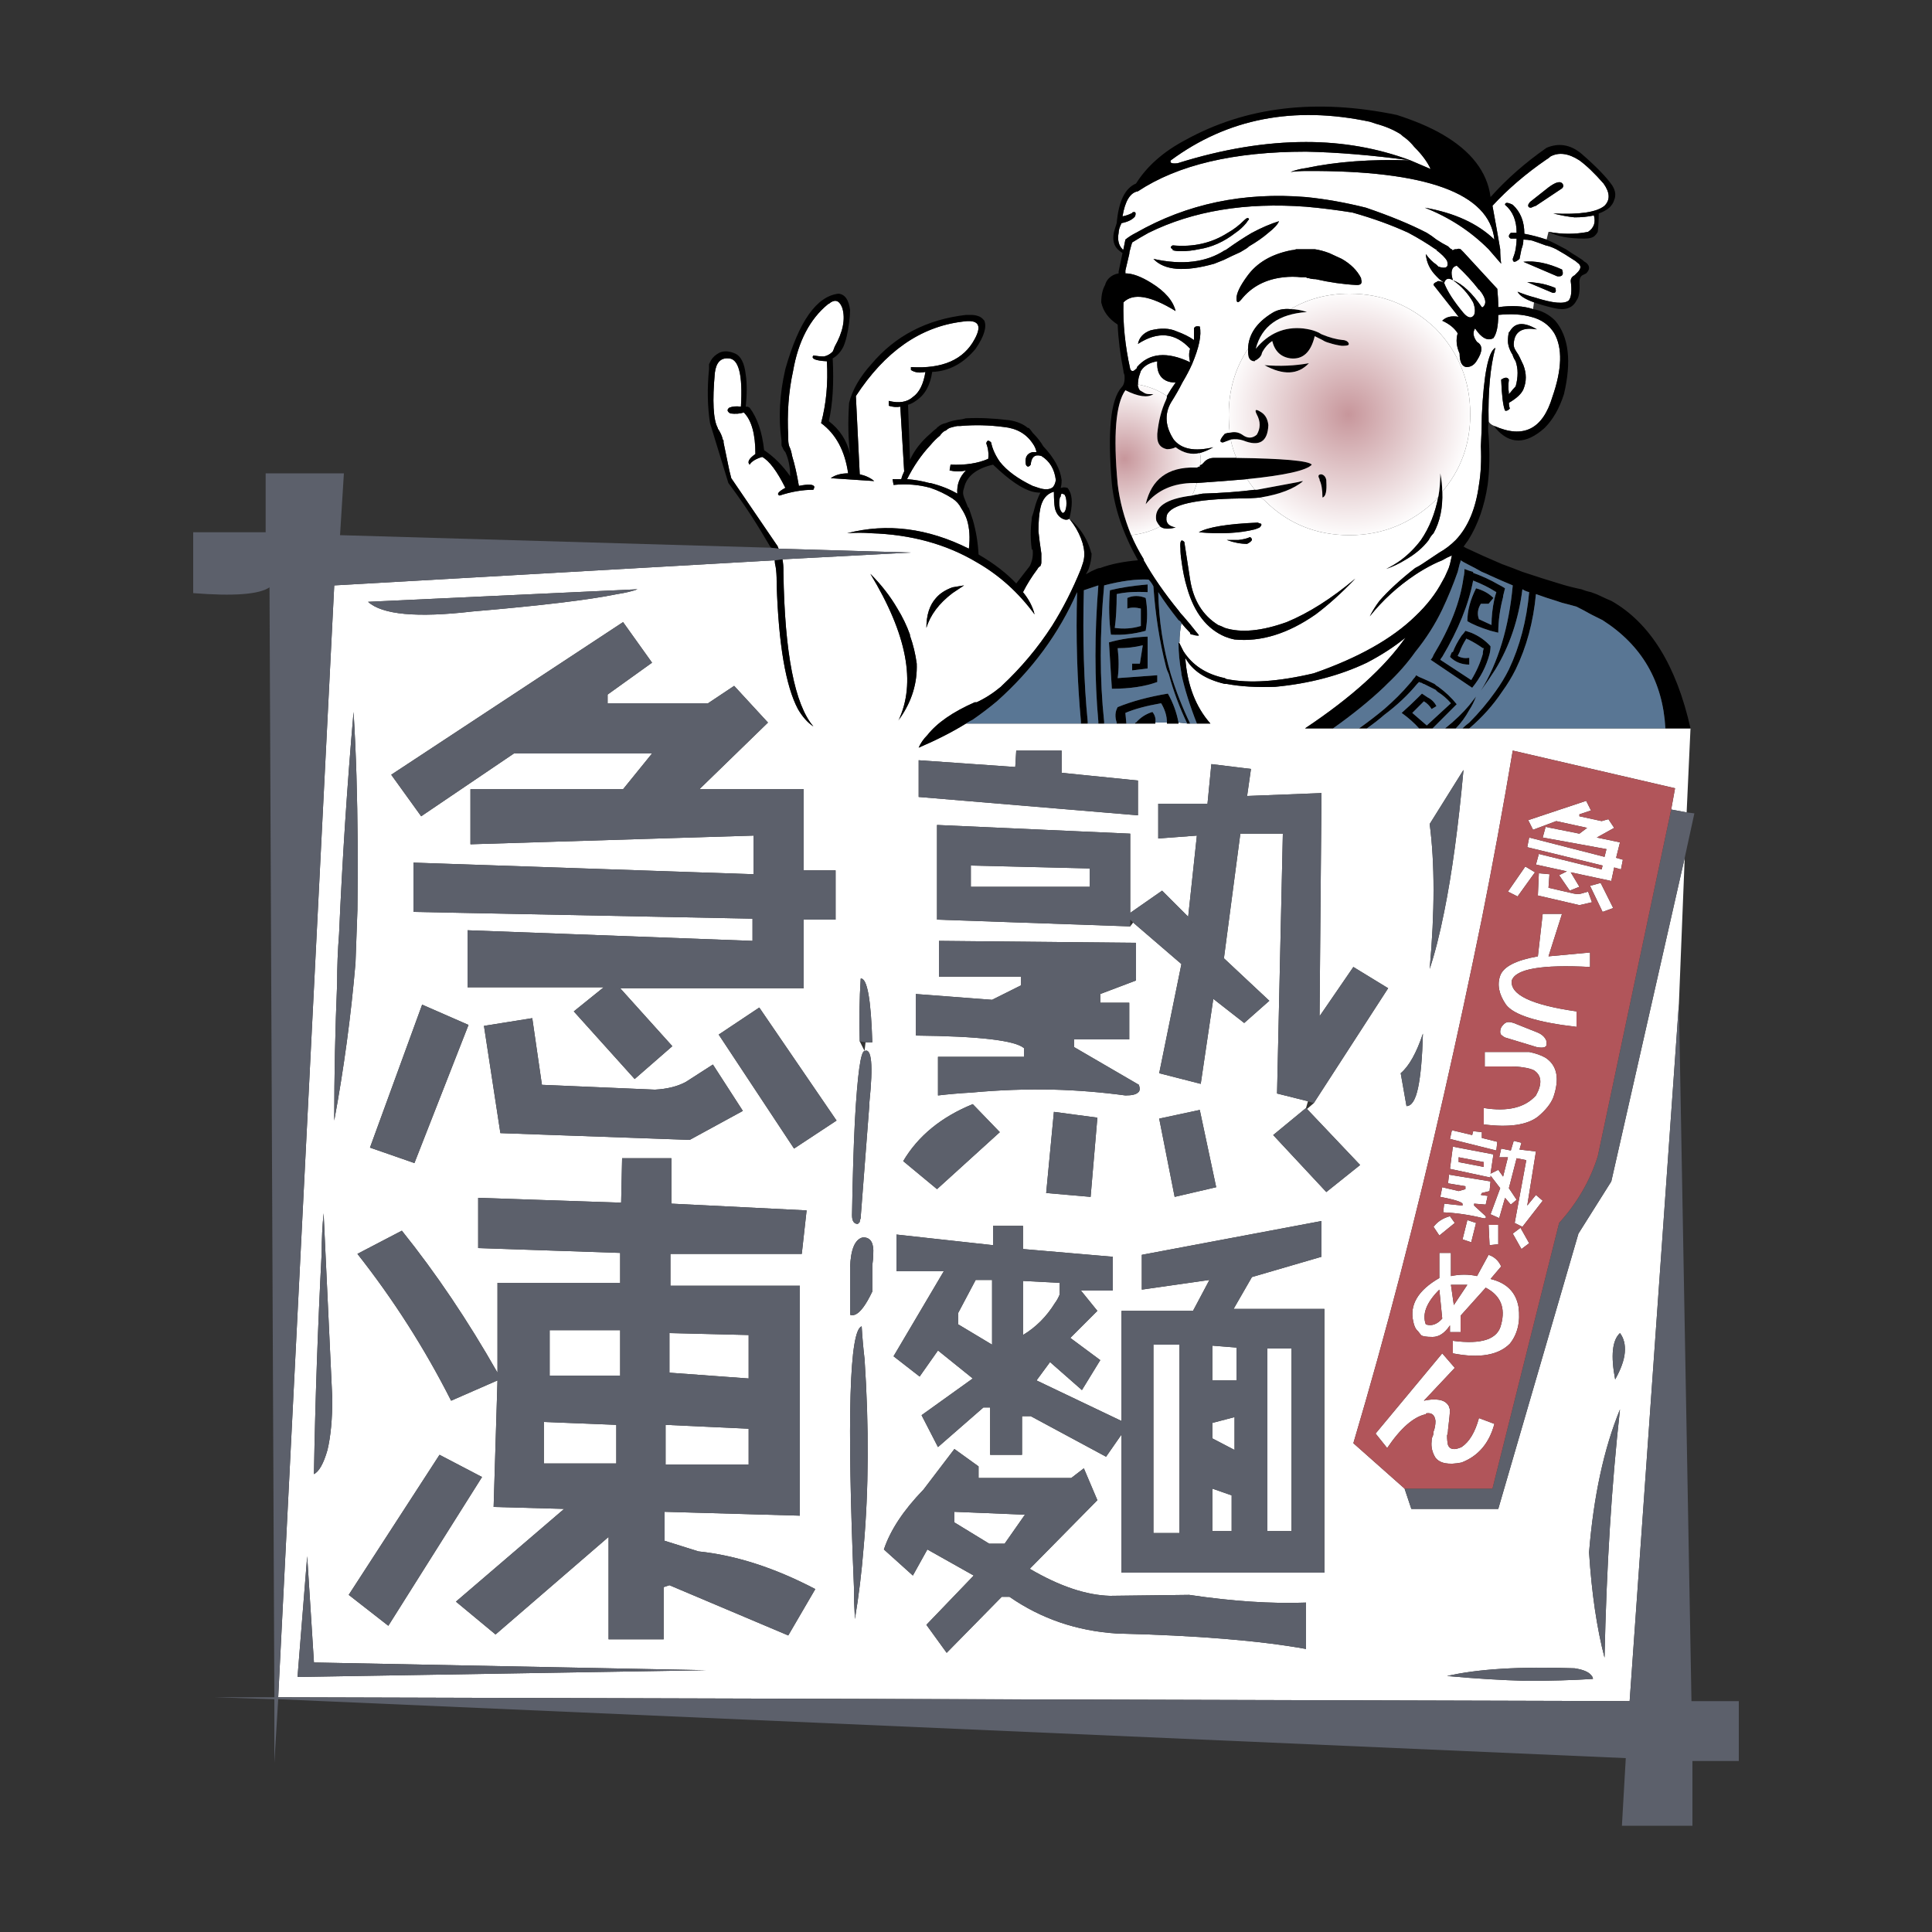 
<svg xmlns="http://www.w3.org/2000/svg" version="1.1" xmlns:xlink="http://www.w3.org/1999/xlink" preserveAspectRatio="none" x="0px" y="0px" width="100px" height="100px" viewBox="0 0 100 100">
<rect x="0" y="0" width="100" height="100" fill="#333333" stroke="none"/>
<defs>
<radialGradient id="Gradient_1" gradientUnits="userSpaceOnUse" cx="0" cy="0" r="4.05" fx="0" fy="0" gradientTransform="matrix( 1, 0, 0, 1, 58.2,23.75) " spreadMethod="pad">
<stop  offset="0%" stop-color="#C7969B"/>

<stop  offset="100%" stop-color="#FFFFFF"/>
</radialGradient>

<radialGradient id="Gradient_2" gradientUnits="userSpaceOnUse" cx="0" cy="0" r="6.438" fx="0" fy="0" gradientTransform="matrix( 1, 0, 0, 1, 69.8,21.45) " spreadMethod="pad">
<stop  offset="0%" stop-color="#C7969B"/>

<stop  offset="100%" stop-color="#FFFFFF"/>
</radialGradient>

<g id="Layer0_0_FILL">
<path fill="#FFFFFF" stroke="none" d="
M 64.95 25.35
Q 64.75 25.1 64.55 24.8 63.4 24.9 61.95 25 61.85 25.35 61.7 25.65 61.95 25.6 62.25 25.55 63.8 25.5 64.95 25.35
M 60.35 19.7
Q 59.85 19.45 59.9 18.7 59.3 18.8 59.05 19.2 59 19.35 58.95 19.5 58.9 19.7 58.9 19.9 59.75 20.05 60.4 20.5 60.6 20.15 60.85 19.8 60.55 19.8 60.35 19.7
M 54.9 25.7
Q 54.85 25.75 54.85 25.8 54.8 26.05 54.85 26.25
L 54.85 26.3
Q 54.9 26.45 54.95 26.5 55 26.6 55.1 26.5 55.2 26.35 55.2 26.05 55.2 25.75 55.1 25.6 55 25.55 54.95 25.55 54.9 25.6 54.9 25.7
M 49.7 22.05
Q 49.6 22.05 49.55 22.05 49.3 22.1 49.15 22.15 49.05 22.2 49 22.25 48.95 22.3 48.9 22.3 48.75 22.4 48.65 22.55 48.4 22.75 48.15 23.05 47.45 23.8 46.95 24.8 47.55 24.85 48.1 25
L 48.15 25
Q 48.95 25.2 49.55 25.55 49.5 24.85 50 24.35 49.6 24.45 49.15 24.35
L 49.2 24.05
Q 50.35 24.1 51.15 23.75 51.2 23.35 51.05 22.95 51.1 22.7 51.3 22.9 51.4 23.4 51.75 23.9 52.3 24.6 53.45 25.15 53.6 25.2 53.75 25.25 54.2 25.4 54.45 25.25 54.6 25.15 54.65 24.85 54.55 24 53.9 23.6 53.4 23.45 53.35 24.05 53.2 24.25 53.1 24.05 53 23.5 53.45 23.4 53.55 23.4 53.65 23.4 53.6 23.15 53.45 22.95 52.95 22.2 51.95 22.1 50.8 21.95 49.7 22.05
M 76.3 16.3
Q 76.4 16.05 76.25 15.65 75.85 14.95 75.2 14.5 74.85 14.3 74.75 14.65 75 15.3 75.75 16.2 76.1 16.6 76.3 16.3
M 76.6 15.05
Q 76.6 15 76.55 15 76.05 14.35 75.4 13.75 75 13.85 75.2 14.5 75.95 14.8 76.7 15.9
L 76.75 15.9
Q 77.05 15.65 76.65 15.1
L 76.6 15.05
M 70 11
Q 68.75 10.8 67.6 10.7 62.9 10.35 59.45 12.05 59 12.3 58.6 12.55 58.55 12.7 58.5 12.9 58.45 13.05 58.45 13.15 58.35 13.55 58.25 14 58.25 14.05 58.25 14.15 58.8 14.15 59.6 14.65 60.65 15.3 60.85 16.1 58.9 14.9 58.15 15.65 58.1 17.3 58.5 19.1 58.55 19.2 58.6 19.2
L 58.65 19.2
Q 58.7 19.2 58.85 19.05
L 58.85 19
Q 59.8 17.9 61.6 18.75 61.5 18.35 61.6 18.05 60.45 16.8 58.9 17.8 59 17.3 59.55 17.1 60.35 16.9 60.9 17.15 61.45 17.35 61.8 17.6
L 61.8 17
Q 61.85 16.85 62.1 16.9 62.25 17.55 61.7 18.85 61.5 19.3 61.2 19.8 60.95 20.3 60.6 20.85 60.1 21.75 60.75 22.75 61.35 23.5 62.8 23.15 62.45 23.35 62.1 23.45 62.15 23.6 62.15 23.8 62.15 23.95 62.1 24.1 62.15 24.05 62.2 24.05 62.25 24 62.3 23.95 62.5 23.7 62.85 23.7 63 23.7 63.15 23.7 63.6 23.7 64 23.7 63.8 23.25 63.7 22.75 63.55 22.8 63.3 22.9 63 22.9 63.4 22.45 63.55 22.4 63.65 22.4 63.6 21.95 63.6 21.45 63.6 19.55 64.6 18.05 64.631 16.95 65.85 16.2 66.25 15.95 66.8 16 68.15 15.2 69.85 15.2 72.4 15.2 74.3 17 76.1 18.85 76.1 21.45 76.1 23.75 74.65 25.45 74.7 26.7 74.2 27.6 74.05 27.75 73.95 27.95 73.5 28.55 72.7 29 72.3 29.25 71.75 29.45 72.15 29.25 72.5 29 73.1 28.55 73.55 27.95 74.2 27 74.45 25.7 74.35 25.8 74.3 25.9 72.4 27.7 69.85 27.7 67.25 27.7 65.45 25.9 65.35 25.8 65.25 25.75 64.75 25.8 64.15 25.8 60.75 25.85 60.4 26.65 60.25 27.2 60.85 27.3 60.3 27.45 60.05 27.25 59.4 27.6 58.55 27.7 58.8 28.3 59.2 28.95
L 59.2 29
Q 59.9 30.25 61 31.6 61.1 31.75 61.25 31.9 61.6 32.3 61.95 32.75 62.05 32.85 62.05 32.9 61.85 32.9 61.75 32.85 61.65 32.85 61.6 32.8
L 61.6 32.75
Q 61.35 32.5 61.15 32.25 61.05 32.75 61.05 33.25
L 61 33.25 61.05 33.3
Q 61.15 33.5 61.25 33.7 61.95 34.8 63.4 35.1 63.45 35.15 63.5 35.15 65.25 35.5 68 34.85 71.45 33.65 73.25 31.9 74.15 31.05 74.65 30.1 74.8 29.85 74.9 29.6 75 29.4 75.05 29.2 75.1 28.95 75.15 28.75 74.9 28.85 74.65 29 74.4 29.1 74.2 29.2 73.7 29.45 73.25 29.75 71.9 30.65 70.9 31.9 71.1 31.5 71.4 31.1 72.1 30.3 73.25 29.4 73.45 29.3 73.6 29.2 73.75 29.1 73.9 29 74.2 28.8 74.5 28.6 74.95 28.35 75.35 27.95 76.3 26.95 76.55 25.1 76.7 24.2 76.65 23.1 76.7 22.2 76.7 21.5 76.85 18.3 77.4 18 77 19.5 77.05 21.8 77.1 21.95 77.35 22.05 79.6 23.05 80.35 20.55 81.1 18.4 80.45 17.25 80.05 16.6 79.25 16.4 78.55 16.2 77.55 16.3 77.55 17.15 77.3 17.5 76.85 17.75 76.35 17 76.15 17.3 76.45 17.7 76.9 17.95 76.45 18.65 76.25 19 75.9 19 75.55 18.95 75.55 18.3 75.3 17.75 75.45 17.25 75.2 16.85 74.65 16.6 74.95 16.3 75.5 16.4
L 74.2 14.75
Q 74.2 14.65 74.35 14.6 74.4 14.55 74.45 14.55 74.6 14.55 74.75 14.65 74.65 14.55 74.5 14.45 74.4 14.35 74.35 14.3 73.85 13.8 73.8 13.15 74.05 13.5 74.35 13.7 74.4 13.75 74.45 13.8 75.05 14 74.9 13.5 74.75 13.25 74.35 12.95
L 74.35 12.9 74.3 12.9
Q 73.65 12.45 72.9 12.05 71.6 11.45 70 11
M 64.65 11.35
Q 64.6 11.4 64.5 11.55 64.25 11.85 63.95 12.05 63.05 12.75 62.05 12.9 61.6 13 61.15 13
L 61.1 13
Q 60.85 13 60.7 12.95
L 60.7 12.9
Q 60.6 12.85 60.6 12.8 60.6 12.75 60.7 12.7 62.3 12.85 63.55 12.05 64 11.8 64.4 11.4 64.6 11.2 64.65 11.35
M 66.2 11.45
Q 66.1 11.7 65.65 12.05 65.25 12.4 64.65 12.75 64.55 12.85 64.45 12.9
L 64.2 13.05
Q 63.75 13.25 63.35 13.45 63.1 13.55 62.85 13.65 60.55 14.3 59.7 13.4 61.95 13.9 63.4 12.95 63.45 12.95 63.5 12.9 64.2 12.4 64.8 12.05 65.55 11.65 66.2 11.45
M 69.45 13.4
Q 70.15 13.8 70.45 14.4
L 70.45 14.45
Q 70.55 14.75 70.25 14.75
L 70.2 14.75
Q 69.2 14.7 68.1 14.45 67.9 14.45 67.75 14.4 67.65 14.4 67.6 14.35 67.5 14.35 67.35 14.35 66.9 14.3 66.45 14.35 65.05 14.5 64.25 15.5 64 15.8 64 15.45 64 15.05 64.55 14.3 65.3 13.25 66.85 12.95 66.95 12.95 67.1 12.9 67.15 12.9 67.2 12.9 67.4 12.9 67.6 12.9 67.8 12.9 68.05 12.9 68.4 12.95 68.8 13.1
L 69.45 13.4
M 78.3 18.4
Q 78.3 18.35 78.25 18.3 78.05 17.95 78.05 17.65 78.05 17.4 78.1 17.2
L 78.15 17.15
Q 78.55 16.45 79.55 17.05 78.4 16.85 78.35 17.8 78.35 17.95 78.4 18.05 78.45 18.15 78.55 18.3 78.6 18.35 78.85 18.9 79.1 19.55 78.85 20.15 78.7 20.5 78.1 20.85 78.1 21 78.15 21.15 78 21.3 77.9 21.25 77.75 20.9 77.7 19.65 78 19.45 78.1 19.65 78.05 20 78.1 20.35 78.05 20.35 78.1 20.4 78.1 20.35 78.15 20.35 78.3 20.15 78.45 20 78.55 19.65 78.55 19.3 78.55 19 78.45 18.7 78.35 18.55 78.3 18.4
M 65.25 27.1
Q 65.35 27.15 65.2 27.3 65.1 27.35 64.95 27.4 63.75 27.7 62.05 27.55 62.75 27.15 65.1 27.05 65.2 27.1 65.25 27.1
M 61.15 29
Q 61.1 28.7 61.1 28.4 61.05 27.8 61.3 28.05
L 61.6 30
Q 61.85 31.6 63.05 32.35 63.2 32.4 63.4 32.5 64.65 32.9 66.6 32.2 68.3 31.5 70.15 29.95 69.1 31.05 68.1 31.8 65.95 33.3 63.9 33.1 63.65 33.05 63.4 32.95 62 32.35 61.45 30.45 61.25 29.8 61.15 29
M 64.55 28.15
Q 64.05 28.15 63.5 27.95 63.85 27.95 64.1 27.95 64.5 27.9 64.7 27.8 64.8 27.85 64.8 27.95 64.75 28.05 64.55 28.15
M 72.75 7.15
Q 72.6 7.05 72.5 6.95 71.95 6.6 71.2 6.4 71.05 6.35 70.9 6.3 65 5.05 60.6 8.3 60.5 8.5 60.95 8.45 64.45 7.35 67.6 7.35 70.45 7.35 73 8.3
L 74.05 8.75
Q 73.8 8.2 73.2 7.6 73 7.35 72.75 7.15
M 75.3 70.8
L 74.65 70.05 71.2 74.2 71.8 74.95
Q 72.85 73.4 73.8 73.2 73.8 73.15 73.85 73.15 74.25 73.1 74.3 73.55 74.3 73.85 74.2 74.1 74.2 74.25 74.15 74.35 74.1 74.45 74.1 74.6 74.05 75.05 74.3 75.45 74.65 75.9 75.65 75.7 76.95 75.2 77.35 73.7
L 76.55 73.4
Q 76.25 74.5 75.65 74.9 75.1 75.15 74.95 74.8 74.9 74.6 74.9 74.3 74.95 74.15 74.95 74 75.05 73.2 75.05 72.95 75 72.85 75 72.8 74.85 72.5 74.45 72.45 74.15 72.4 73.7 72.5
L 75.3 70.8
M 75.3 63.3
L 75.05 62.95
Q 74.5 63.1 74.2 63.5
L 74.5 63.95 75.3 63.3
M 77.15 66.2
L 77.7 65.55
Q 77.5 65.1 77.05 64.95
L 76.45 66.05
Q 75.8 65.9 75.1 66.05
L 75.1 64.85 74.5 64.85 74.5 66.15
Q 72.85 67.1 73.15 68.4 73.2 68.65 73.3 68.8 73.4 68.9 73.55 69.1 73.65 69.2 74.15 69.2 74.65 69.2 75.05 68.6
L 75.05 68.95 75.6 68.95 75.6 68.1 76.9 66.65
Q 78.05 67.25 77.7 68.55 77.45 69.7 75.2 69.4
L 75.2 70.05
Q 77.25 70.45 78.15 69.55 78.75 68.8 78.6 67.65 78.4 66.5 77.15 66.2
M 75.25 67.55
L 75.1 66.5 75.95 66.5 75.25 67.55
M 74.65 68.25
Q 74.25 68.7 73.8 68.55 73.5 67.75 74.5 66.75
L 74.65 68.25
M 77.55 63.4
L 77.05 63.4 77.1 64.45 77.55 64.4 77.55 63.4
M 76.4 63.3
L 75.95 63.15 75.7 64.15 76.15 64.3 76.4 63.3
M 78.75 64.65
L 79.15 64.35 78.7 63.55 78.3 63.85 78.75 64.65
M 75.15 58.5
L 75.05 58.95 77.45 59.55 77.5 59.1 76.7 58.9 76.7 58.6 76.25 58.55 76.2 58.75 75.15 58.5
M 75.2 59.35
L 75.05 60.5 77.15 60.95 77.15 60.85 77.65 61.5 77.15 62.85 77.6 63.05 77.9 62 78.2 62.35 78.5 62.1 78.1 61.5 78.5 59.95 79 60.05 78.4 63.3 78.8 63.5 79.85 62.15 79.5 61.85 79.05 62.4 79.5 59.6 78.65 59.5 78.75 59.15 78.35 59.05 78.2 59.55 77.7 59.45 77.6 59.9 78.05 59.9 77.8 60.9 77.55 60.55 77.15 60.75 77.3 59.75 75.2 59.35
M 75.5 60.15
L 75.5 59.9 76.8 60.15 76.8 60.4 75.5 60.15
M 74.95 61.25
L 75.85 61.4 75.85 61.55 75.5 61.65 74.65 61.45 74.55 61.95
Q 75.6 62.15 75.7 62.3
L 75.7 62.4 74.75 62.3 74.7 62.75
Q 75.75 62.8 76.75 63.05 76.95 63.1 76.9 62.95
L 76.3 62.4 76.3 62.3 76.9 62.35 77 61.9 76.65 61.85 76.7 61.75 77.1 61.65 77.15 61.15 75 60.8 74.95 61.25
M 77.65 53.4
Q 77.65 53.55 77.75 53.6 77.8 53.65 77.9 53.7
L 79.55 54.2
Q 80.1 54.3 80.05 54 80.05 53.95 80.05 53.9 79.95 53.6 79.6 53.45
L 78.35 52.95
Q 78.2 52.9 78.1 52.9 77.95 52.9 77.85 53
L 77.8 53.05
Q 77.65 53.2 77.65 53.4
M 76.85 54.45
L 76.85 55.2 78.2 55.2
Q 78.55 55.2 78.85 55.25 79.2 55.3 79.4 55.4 80 55.8 79.5 56.7 78.65 57.65 76.8 57.35
L 76.8 58.2
Q 78.75 58.45 79.6 57.8 80.2 57.3 80.4 56.8 80.9 55.35 80 54.75 79.65 54.55 79.15 54.45 78.9 54.45 78.65 54.45
L 76.85 54.45
M 78.55 46.4
L 79.45 45.15 78.95 44.85 78.05 46.15 78.55 46.4
M 81.6 53.15
L 81.6 52.35
Q 78.1 51.85 78.25 50.75 78.55 49.85 82.3 50.05
L 82.3 49.3 80.15 49.5 80.85 47.3 79.85 47.3 79.6 49.5
Q 77.9 49.8 77.65 50.5 77.4 51.2 77.95 52 78.55 52.8 81.6 53.15
M 82.85 45.7
L 82.3 45.85 82.95 47.2 83.5 47 82.85 45.7
M 81.85 46.25
Q 81.7 46.3 81.45 46.25
L 80.15 45.95 80.2 45.25 79.65 45.2 79.6 46.35 81.75 46.85 82.4 46.7 82.2 46.15 81.85 46.25
M 83.55 42.85
L 83.25 42.4 82.9 42.5 81.75 42.25 81.75 42.15 82.35 41.95 82.1 41.45 79.1 42.45 79.35 42.95 80.55 42.5 82.15 42.85 81.75 43.15 80 42.8 79.85 43.35 83.15 43.95 83.05 44.35 79.15 43.35 79.05 43.85 82.95 44.8 82.9 45 79.65 44.2 79.5 44.75 81.1 45.1 80.7 45.3 81.25 46.1 81.75 45.9 81.3 45.15 83.4 45.6 83.55 44.9 83.9 45 84 44.5 83.65 44.4 83.85 43.6 82.65 43.35 83.55 42.85
M 86.5 41.9
L 87.3 42.05 87.5 37.7 86.2 37.7 76.05 37.7 75.7 37.7 75.35 37.7 74.8 37.7 74.15 37.7 73.45 37.7 70.75 37.7 70.35 37.7 69 37.7 67.55 37.7
Q 71.15 35.3 72.75 33 71.9 33.7 70.75 34.3 68.65 35.3 66 35.55 64.55 35.6 63.5 35.4 63.45 35.4 63.4 35.4 61.9 35.05 61.35 34.05 61.5 36.15 62.65 37.45
L 61.95 37.45 61.6 37.45 61.45 37.45 61 37.4 61 37.45 60.4 37.45 60.4 37.4 59.8 37.4 59.8 37.45 58.75 37.45 58.3 37.45 57.8 37.45 57.15 37.45 56.85 37.45 56.3 37.45 55.95 37.45 50 37.45
Q 48.95 38.1 47.55 38.7 47.7 38.35 48 38.05 48.75 37.1 50.45 36.35 50.5 36.35 50.55 36.35 51.2 36.05 51.8 35.55
L 51.85 35.5
Q 53.35 34.1 54.45 32.4 55.3 31.05 55.95 29.45 56 29.3 56.05 29.15 56.3 28.4 55.7 27.35 55.55 27.1 55.35 26.85 55.2 26.95 55 26.85 54.7 26.7 54.6 26.3 54.55 26 54.55 25.45 54 25.6 53.85 26.3 53.75 26.75 53.75 27.5 53.8 28 53.9 28.65 53.9 28.75 53.9 28.85 53.9 29 53.9 29.1 53.9 29.2 53.85 29.3 53.75 29.35 53.7 29.45 53.25 30.05 52.95 30.65 53.4 31.2 53.55 31.8 52.3 30.1 50.55 29.1 48.2 27.7 45.1 27.6 44.5 27.55 43.85 27.6 46.95 26.8 50.15 28.4 50.25 27.55 50.05 26.9 49.95 26.6 49.75 26.3 49.6 26 49.3 25.8 48.75 25.45 48.15 25.25 47.25 25 46.25 25.1
L 46.2 24.8
Q 46.45 24.8 46.65 24.8 46.7 24.6 46.8 24.4
L 46.6 21.05
Q 46.3 21.1 46 21
L 46 20.75
Q 46.8 20.95 47.25 20.55 47.75 20.2 47.9 19.25 47.45 19.35 47.15 19.15
L 47.15 19
Q 49.6 19.15 50.45 17.55 51.05 16.45 49.8 16.65 46.55 17.05 44.3 20.5
L 44.5 24.55
Q 44.95 24.65 45.25 24.9
L 43 24.75
Q 43.35 24.5 43.9 24.5 43.65 22.75 42.5 21.9 42.9 20.4 42.8 18.7 41.9 18.65 42.1 18.4 42.4 18.45 42.65 18.45 42.9 18.4 43.1 18.2 43.15 18.1 43.2 17.95 43.85 16.8 43.6 15.95 43.4 15.4 43 15.65 42.95 15.7 42.85 15.75 41.45 16.9 41.05 19.2 40.7 20.8 40.8 22.6 40.8 22.7 40.8 22.75 40.8 22.95 40.85 23.1 40.95 23.3 41 23.6 41.2 24.25 41.35 25.15 42.1 25 42.15 25.2 42.15 25.25 42.1 25.35 41.25 25.35 40.35 25.65 40.1 25.55 40.65 25.25 40 23.95 39.45 23.65 38.95 23.8 38.8 24.05 38.6 23.85 39.1 23.5 39.1 21.95 38.5 21.35 38.2 21.45 37.8 21.4 37.55 21.25 37.75 21.1 38 21 38.35 21.05 38.5 18.55 37.7 18.55 37.1 18.5 37 19.3 36.8 21.5 37.15 22.15 37.15 22.2 37.2 22.25 37.35 22.5 37.4 22.7 37.4 22.75 37.45 22.8 37.45 22.85 37.45 22.9 37.6 23.65 37.75 24.35 37.8 24.55 37.85 24.75
L 40.2 28.2
Q 40.25 28.25 40.3 28.4
L 47.15 28.6 40.5 28.95
Q 40.55 29.216 40.55 29.5
L 40.55 29.55
Q 40.55 29.6 40.55 29.65 40.65 35.9 42.1 37.6 41.65 37.3 41.3 36.7 40.35 34.9 40.2 30.25
L 40.2 30.1
Q 40.2 29.65 40.15 29.35 40.1 29.15 40.1 29
L 17.3 30.3 14.4 87.85 84.35 88.05 86.9 51.95 87.2 44.4 83.4 61.15 81.7 63.85 77.55 78.1 73.05 78.1 72.7 77.05 70.05 74.7
Q 72.6 66.1 74.75 56.6 75.75 52.2 76.7 47.55 77.55 43.3 78.3 38.85
L 86.7 40.8 86.5 41.9
M 83.85 69
Q 84.15 69.4 84.1 70 84.05 70.6 83.6 71.4 83.25 69.55 83.85 69
M 83.05 85.8
Q 82.45 83.5 82.25 80.35 82.6 76 83.85 72.95 83.2 78.8 83.05 85.8
M 82.35 86.7
Q 82.45 86.8 82.45 86.9 80.9 87 79 87 77.1 86.95 74.9 86.75 77.3 86.2 81.5 86.35 82.15 86.45 82.35 86.7
M 49.9 30.3
Q 49.6 30.5 49.3 30.7 48.25 31.5 47.95 32.5 47.95 31.5 48.45 30.95 48.75 30.6 49.3 30.4 49.6 30.35 49.9 30.3
M 46.45 31.5
Q 46.85 32.15 47.1 32.85
L 47.1 32.9
Q 47.35 33.6 47.45 34.35 47.5 35.85 46.6 37.15 46.553 37.197 46.5 37.3 47.894 34.39 45.05 29.7 45.9 30.55 46.45 31.5
M 47.55 41.25
L 47.55 39.35 52.55 39.7 52.6 38.85 54.95 38.85 54.95 40 58.9 40.4 58.9 42.2 47.55 41.25
M 41.6 45.05
L 43.25 45.05 43.25 47.6 41.6 47.6 41.6 51.15 32.1 51.15 34.8 54.15 32.85 55.85 29.7 52.35 31.25 51.1 24.2 51.1 24.2 48.15 38.95 48.7 38.95 47.55 21.4 47.2 21.4 44.65 39 45.25 39 43.25 24.35 43.7 24.35 40.85 32.25 40.85 33.75 39 26.6 39 21.8 42.25 20.25 40.1 32.25 32.2 33.75 34.3 31.45 35.95 31.45 36.4 36.65 36.4 38 35.5 39.75 37.4 36.2 40.85 41.6 40.85 41.6 45.05
M 48.5 47.6
L 48.5 42.7 58.5 43.15 58.5 47.25 60.15 46.1 61.5 47.45 61.95 43.25 59.95 43.4 59.95 41.6 62.5 41.6 62.7 39.55 64.75 39.8 64.55 41.2 68.4 41.05 68.3 52.6 70.05 50.05 71.85 51.15 68 57.1 67.65 57.4 70.4 60.3 68.65 61.7 65.9 58.75 67.6 57.35 67.7 57 66.1 56.6 66.4 43.15 64.2 43.15 63.35 49.6 65.7 51.8 64.4 52.95 62.8 51.7 62.15 56.1 60 55.55 61.15 49.9 58.65 47.75 58.5 47.95 48.5 47.6
M 48.6 48.7
L 58.8 48.8 58.8 50.75 56.95 51.45 56.95 51.9 58.45 51.9 58.45 53.8 55.6 53.8 55.6 54.2 58.95 56.15
Q 59.05 56.45 58.9 56.55 58.75 56.7 58.25 56.7 56.4 56.45 54.55 56.4 52.45 56.35 50.3 56.55 49.4 56.6 48.55 56.7
L 48.55 54.7 53 54.7 53 54.25
Q 52.3 53.65 47.4 53.6
L 47.4 51.45 51.35 51.75 52.85 51 52.85 50.55 48.6 50.55 48.6 48.7
M 74 42.65
L 75.75 39.85
Q 75.35 44.25 74.75 47.2 74.4 48.95 74 50.15 74.4 45.7 74 42.65
M 18.45 40.15
Q 18.55 43.55 18.5 47.1 18.45 48.45 18.4 49.85 18.05 53.95 17.3 58 17.3 54.45 17.45 50.9 17.45 49.6 17.55 48.35 17.8 42.6 18.3 36.85 18.4 38.5 18.45 40.15
M 33 30.5
Q 32.6 30.65 31.95 30.75 29.75 31.2 24.45 31.65 20.15 32.15 19.05 31.15
L 33 30.5
M 37.2 53.55
L 39.3 52.15 43.3 58 41.1 59.45 37.2 53.55
M 36.9 55.1
L 38.45 57.5 35.7 59 25.9 58.65 25.05 53.1 27.55 52.7 28.05 56.15 33.9 56.4
Q 34.85 56.35 35.5 56
L 36.9 55.1
M 32.2 59.95
L 34.75 59.95 34.75 62.3 41.75 62.65 41.5 64.9 34.7 64.9 34.7 66.55 41.4 66.55 41.4 78.45 34.4 78.25 34.4 79.75 36.15 80.3
Q 39.05 80.6 42.2 82.25
L 40.8 84.65 34.65 82.05 34.35 82.15 34.35 84.85 31.5 84.85 31.5 79.55 25.65 84.6 23.6 82.9 29.2 78.1 25.55 78 25.75 71.45 23.35 72.5
Q 21.3 68.45 18.5 64.9
L 20.8 63.7
Q 23.45 67 25.75 71.05
L 25.75 66.4 32.1 66.4 32.1 64.85 24.75 64.6 24.75 62 32.15 62.25 32.2 59.95
M 24.25 53.05
L 21.45 60.2 19.15 59.4 21.85 52 24.25 53.05
M 16.75 62.8
L 17.2 72.4
Q 17.2 74 16.95 75.05 16.65 76.1 16.25 76.3 16.35 70.6 16.65 64.85 16.65 63.8 16.75 62.8
M 15.4 86.8
L 15.9 80.55 16.25 86.05 36.55 86.45 15.4 86.8
M 20.1 84.15
L 18.05 82.55 22.75 75.3 24.95 76.45 20.1 84.15
M 72.5 55.55
Q 73.15 55 73.65 53.5 73.6 55.35 73.4 56.3 73.2 57.25 72.8 57.25
L 72.5 55.55
M 62.1 57.45
L 62.95 61.45 60.8 61.95 60 57.9 62.1 57.45
M 68.4 63.2
L 68.4 65.05 64.8 66.1 63.85 67.75 68.55 67.75 68.55 81.4 58.05 81.4 58.05 74.25 57.25 75.4 53.35 73.3 52.9 73.3 52.9 75.3 51.25 75.3 51.25 72.85 50.9 72.85 48.55 74.9 47.7 73.25 50.35 71.35 48.55 69.9 47.6 71.25 46.25 70.2 48.85 65.8 46.4 65.8 46.4 63.9 51.4 64.45 51.4 63.45 52.95 63.45 52.95 64.65 57.6 65.05 57.6 66.8 55.95 66.8 56.8 67.85 55.4 69.25 56.95 70.4 56 71.95 54.35 70.5 53.65 71.45 58.05 73.55 58.05 67.85 61.75 67.85 62.6 66.25 59.1 66.75 59.1 64.95 68.4 63.2
M 54.15 61.75
L 54.55 57.55 56.8 57.85 56.45 61.95 54.15 61.75
M 44.8 53.95
L 44.75 54.4
Q 45.3 54.15 45 57.05 45 57.1 45 57.15
L 44.55 63 44.55 63.05
Q 44.5 63.15 44.5 63.25 44.45 63.3 44.4 63.35 44.1 63.35 44.1 62.9 44.15 59.95 44.25 58 44.45 54.4 44.75 54.4
L 44.5 53.9
Q 44.45 52.25 44.55 50.65 45.05 50.6 45.15 53.95
L 44.8 53.95
M 48.5 61.55
L 46.75 60.1
Q 47.9 58.15 50.35 57.15
L 51.75 58.6 48.5 61.55
M 44.75 64.05
Q 45.25 64.1 45.2 64.9 45.2 65.15 45.15 65.5
L 45.15 66.85
Q 44.65 67.9 44.25 68.05 44.1 68.1 44 68.05
L 44 65.6
Q 44.05 64.2 44.65 64.05 44.7 64.05 44.75 64.05
M 44.6 68.65
Q 44.65 69.5 44.75 70.35 45.1 75.6 44.7 80.1 44.55 82 44.25 83.8 44.2 82.95 44.2 82.15 43.65 68.95 44.6 68.65
M 56.1 76
L 56.8 77.65 53.3 81.2
Q 55.6 82.55 57.45 82.6
L 61.55 82.55
Q 64.9 83.05 67.6 82.95
L 67.6 85.35
Q 64 84.7 57.8 84.55 54.7 84.35 52.25 82.65
L 51.85 82.65 49 85.55 47.95 84.1 50.4 81.55 48 80.2 47.25 81.55 45.75 80.2
Q 46.25 78.7 47.8 77.1
L 49.4 75 50.65 75.9 50.65 76.5 55.45 76.5 56.1 76
M 51.2 79.9
L 52 79.9 53.05 78.4 49.4 78.25 49.4 78.8 51.2 79.9
M 61.05 79.35
L 61.05 69.6 59.7 69.6 59.7 79.35 61.05 79.35
M 62.75 79.25
L 63.75 79.25 63.75 77.4 62.75 77.05 62.75 79.25
M 54.85 66.4
L 52.95 66.3 52.95 69.1
Q 53.95 68.5 54.6 67.45 54.75 67.25 54.85 67
L 54.85 66.4
M 50.5 66.25
L 49.6 67.95 49.6 68.55 51.35 69.6 51.35 66.25 50.5 66.25
M 66.85 69.8
L 65.6 69.8 65.6 79.25 66.85 79.25 66.85 69.8
M 63.9 73.35
L 62.75 73.65 62.75 74.45 63.9 75.05 63.9 73.35
M 64 69.75
L 62.75 69.65 62.75 71.45 64 71.45 64 69.75
M 31.9 73.75
L 28.15 73.6 28.15 75.75 31.9 75.75 31.9 73.75
M 38.75 71.35
L 38.75 69.1 34.65 69 34.65 71.05 38.75 71.35
M 38.75 73.95
L 34.45 73.75 34.45 75.8 38.75 75.8 38.75 73.95
M 28.45 68.85
L 28.45 71.2 32.1 71.2 32.1 68.85 28.45 68.85
M 50.25 44.8
L 50.25 45.9 56.4 45.9 56.4 44.95 50.25 44.8
M 82.5 11.15
Q 82.05 11.25 81.5 11.25 81 11.2 80.4 11.05 82.45 11.15 83.05 10.65 83.5 10.2 83 9.5 82.3 8.7 81.75 8.3 80.9 7.75 80.25 8.1 80.15 8.2 80.05 8.25 78.45 9.35 77.25 10.65 77.5 12 77.65 12.9 77.65 13.3 77.7 13.65 77.35 13.25 77.05 12.9 75.65 11.5 73.75 10.75 76.05 11.15 77.35 12.4 76.95 8.8 67.6 8.85 67.2 8.85 66.8 8.9 67.2 8.75 67.6 8.7 69.95 8.2 73 8.3 70.05 7.9 67.6 7.85 62 7.85 58.9 9.9 58.3 10 58.1 11.2 58.35 11.15 58.55 11.05 58.6 11.05 58.6 11 58.85 10.9 58.75 11.2 58.55 11.45 58.05 11.55 57.9 11.85 57.9 12.05 57.8 12.6 58.1 12.9
L 58.15 12.9
Q 58.2 12.65 58.25 12.4 58.5 12.2 58.8 12.05 62.75 9.8 67.6 10.2 69.1 10.35 70.7 10.75 72.6 11.4 73.85 12.05 74.1 12.2 74.35 12.4 74.65 12.6 74.95 12.75 75 12.8 75.05 12.85 75.1 12.9 75.15 12.9 75.15 12.95 75.2 12.95
L 75.3 12.9
Q 75.35 12.9 75.4 12.9 75.5 12.85 75.6 12.9 75.65 12.95 75.75 13.05
L 77.5 14.95
Q 77.55 15.45 77.55 15.9 78.6 15.75 79.35 16
L 79.4 15.65
Q 78.7 15.4 78.55 15.1 79.05 15.3 79.45 15.4 80.85 15.85 81.2 15.55 81.4 15.3 81.3 14.55 81.3 14.35 81.5 14.25 81.6 14.15 81.65 14.1 81.95 13.8 81.65 13.6 81.55 13.5 81.45 13.45 81 13.15 80.55 12.9 80.25 12.75 80 12.7 79.6 12.55 79.3 12.45 79.05 12.4 78.85 12.4 78.85 12.65 78.75 12.9 78.7 13.15 78.65 13.4 78.3 13.7 78.3 13.4 78.4 13.15 78.45 12.9 78.5 12.6 78.5 12.35 78.35 12.35 78.2 12.35 78 12.25 78.2 12.05 78.35 12.05 78.5 12.05 78.5 11.1 77.9 10.6 77.9 10.4 78.3 10.6 78.9 11.15 78.9 12.1 79.45 12.2 80.05 12.4
L 80.15 12
Q 81.2 12.2 82.2 12 82.65 11.7 82.5 11.15
M 79.1 10.65
L 79.1 10.6
Q 79.15 10.5 79.2 10.45
L 80.15 9.7
Q 80.75 9.25 80.9 9.55 80.95 9.65 80.85 9.75
L 79.5 10.65
Q 79.35 10.7 79.25 10.75 79.1 10.75 79.1 10.65
M 79.05 14.6
Q 79.3 14.6 79.6 14.65 80 14.7 80.5 14.9 80.6 15.2 80.35 15.15
L 79.05 14.6
M 80.85 13.95
Q 81 14.35 80.6 14.3
L 78.85 13.55
Q 79.3 13.5 79.8 13.6 80.3 13.7 80.85 13.95 Z"/>

<path fill="#000000" stroke="none" d="
M 76.4 36.05
Q 76.25 36.25 76.05 36.5 75.55 37.1 74.8 37.7
L 75.35 37.7
Q 75.75 37.3 76.05 36.75 76.25 36.45 76.4 36.05
M 72.95 35.4
Q 72.4 36.05 71.65 36.7 71.05 37.2 70.35 37.7
L 70.75 37.7
Q 71.25 37.35 71.65 37 72.65 36.25 73.35 35.4 73.4 35.35 73.45 35.3 73.55 35.35 73.6 35.35 73.65 35.4 73.7 35.4 74 35.55 74.3 35.7 74.35 35.75 74.4 35.8 74.8 36.05 75.1 36.4
L 73.85 37.55 73.1 36.9 73.7 36.3
Q 73.95 36.45 74.1 36.7
L 74.35 36.55
Q 74.2 36.25 73.9 36.1 73.75 36 73.6 35.9 73.5 36 73.4 36.1 73 36.5 72.55 36.9 73.1 37.3 73.45 37.7
L 74.15 37.7 75.4 36.45
Q 75 35.95 74.45 35.55 74.35 35.5 74.25 35.4 73.95 35.25 73.6 35.1 73.45 35.05 73.3 34.95 73.25 35.05 73.15 35.15 73.05 35.3 72.95 35.4
M 74.2 27.6
Q 74.7 26.7 74.65 25.45 74.65 25 74.55 24.5 74.55 25.15 74.45 25.7 74.2 27 73.55 27.95 73.1 28.55 72.5 29 72.15 29.25 71.75 29.45 72.3 29.25 72.7 29 73.5 28.55 73.95 27.95 74.05 27.75 74.2 27.6
M 76.25 29.65
L 76.25 29.6
Q 76.05 29.55 75.8 29.45 75.8 29.7 75.75 29.9 75.5 31.75 74.2 33.9 74.15 34.05 74.05 34.15
L 76.2 35.6
Q 76.85 34.8 77.1 33.85 77.15 33.65 77.15 33.45 76.75 33 76.15 32.75 76 32.7 75.85 32.65 75.75 32.8 75.65 32.9 75.35 33.35 75.2 33.75
L 75.15 33.75
Q 75.1 33.85 75.05 34 75.45 34.4 76.05 34.4
L 76.05 34.05
Q 75.7 34.1 75.45 33.95 75.5 33.85 75.55 33.75 75.65 33.45 75.9 33.05 75.95 33.1 76 33.1 76.4 33.3 76.75 33.55
L 76.8 33.55
Q 76.75 33.7 76.75 33.85 76.55 34.55 76.15 35.2
L 74.55 34.15
Q 74.6 34.05 74.65 34 75.9 31.9 76.25 30.05 76.9 30.3 77.45 30.65 77.4 30.8 77.35 31 77.2 31.7 77.2 32.35
L 76.55 32.05
Q 76.4 31.65 76.65 31.25
L 77.05 31.25 77.3 30.95
Q 76.95 30.6 76.4 30.45 75.95 31.35 75.95 32.15 76.35 32.4 77.15 32.65 77.35 32.7 77.55 32.75 77.55 31.85 77.8 30.9
L 77.8 30.85
Q 77.85 30.65 77.9 30.45 77.75 30.35 77.55 30.25 76.95 29.9 76.25 29.65
M 59.8 37.45
L 59.8 37.4
Q 59.85 37.1 59.65 36.85 59.15 37 58.8 37.4 58.75 37.4 58.75 37.45
L 59.8 37.45
M 40.55 29.55
L 40.55 29.5
Q 40.55 29.216 40.5 28.95
L 40.5 28.95 40.1 29
Q 40.1 29.15 40.15 29.35 40.2 29.65 40.2 30.1
L 40.2 30.25
Q 40.35 34.9 41.3 36.7 41.65 37.3 42.1 37.6 40.65 35.9 40.55 29.65 40.55 29.6 40.55 29.55
M 58.25 36.9
Q 58.95 36.6 60.1 36.4 60.4 36.9 60.4 37.4
L 60.4 37.45 61 37.45 61 37.4
Q 60.85 36.6 60.45 35.9 58.95 36.15 57.85 36.6 57.65 36.95 57.8 37.4
L 57.8 37.45 58.3 37.45 58.25 36.9
M 59 34.35
L 58.6 34.35 58.6 34.7 59.4 34.6 59.4 32.95
Q 58.25 33 57.4 33.25
L 57.55 35.65
Q 58.95 35.65 59.9 35.3
L 59.9 34.95 57.85 35.1
Q 57.95 34.4 57.85 33.55 58.55 33.55 59.15 33.4
L 59 34.35
M 59.4 30.65
L 59.4 30.25
Q 58.25 30.35 57.45 30.55 57.35 31.75 57.5 32.85 58.4 32.9 59.3 32.65 59.45 31.8 59.3 30.95 58.8 30.75 58.35 30.95
L 58.35 31.5
Q 58.65 31.4 59.05 31.5
L 59.05 32.4
Q 58.4 32.6 57.7 32.5 57.8 31.8 57.8 30.75 58.45 30.6 59.4 30.65
M 59.85 26.95
Q 59.95 27.15 60.05 27.25 60.3 27.45 60.85 27.3 60.25 27.2 60.4 26.65 60.75 25.85 64.15 25.8 64.75 25.8 65.25 25.75 66.75 25.5 67.45 24.9 67.35 24.9 67.2 24.95
L 65.05 25.35
Q 65 25.35 64.95 25.35 63.8 25.5 62.25 25.55 61.95 25.6 61.7 25.65 59.65 25.9 59.85 26.95
M 50.6 16.35
Q 50.45 16.3 50.25 16.3 50.1 16.3 50 16.3 46.95 16.65 45.1 18.85 44.2 19.85 43.95 20.85 43.85 22.3 44 23.5 43.75 22.45 42.9 21.8 43.2 20.5 43.1 18.55 43.45 18.35 43.65 17.95 43.85 17.5 43.95 16.7 44 16.3 44 16.05 43.9 15.25 43.4 15.2 41.7 15.4 40.65 19.1 40.2 21.05 40.45 22.8 40.45 22.9 40.45 23 40.45 23.1 40.5 23.15 40.55 23.3 40.65 23.4 40.9 23.95 40.9 24.65 40.3 23.8 39.55 23.3 39.4 21.9 38.8 21.1
L 38.7 21.05
Q 38.65 21.05 38.6 21.05 38.7 20.05 38.6 19.4 38.5 18.5 38.05 18.3 37.6 18.1 37.25 18.25 36.95 18.4 36.8 18.65 36.75 18.75 36.7 18.85 36.7 18.95 36.7 19.1 36.55 20.6 36.75 21.9
L 37.7 25
Q 38.75 26.4 39.6 27.85 39.75 28.1 39.9 28.35
L 40.3 28.4
Q 40.25 28.25 40.2 28.2
L 37.85 24.75
Q 37.8 24.55 37.75 24.35 37.6 23.65 37.45 22.9 37.45 22.85 37.45 22.8 37.4 22.75 37.4 22.7 37.35 22.5 37.2 22.25 37.15 22.2 37.15 22.15 36.8 21.5 37 19.3 37.1 18.5 37.7 18.55 38.5 18.55 38.35 21.05 38 21 37.75 21.1 37.55 21.25 37.8 21.4 38.2 21.45 38.5 21.35 39.1 21.95 39.1 23.5 38.6 23.85 38.8 24.05 38.95 23.8 39.45 23.65 40 23.95 40.65 25.25 40.1 25.55 40.35 25.65 41.25 25.35 42.1 25.35 42.15 25.25 42.15 25.2 42.1 25 41.35 25.15 41.2 24.25 41 23.6 40.95 23.3 40.85 23.1 40.8 22.95 40.8 22.75 40.8 22.7 40.8 22.6 40.7 20.8 41.05 19.2 41.45 16.9 42.85 15.75 42.95 15.7 43 15.65 43.4 15.4 43.6 15.95 43.85 16.8 43.2 17.95 43.15 18.1 43.1 18.2 42.9 18.4 42.65 18.45 42.4 18.45 42.1 18.4 41.9 18.65 42.8 18.7 42.9 20.4 42.5 21.9 43.65 22.75 43.9 24.5 43.35 24.5 43 24.75
L 45.25 24.9
Q 44.95 24.65 44.5 24.55
L 44.3 20.5
Q 46.55 17.05 49.8 16.65 51.05 16.45 50.45 17.55 49.6 19.15 47.15 19
L 47.15 19.15
Q 47.45 19.35 47.9 19.25 47.75 20.2 47.25 20.55 46.8 20.95 46 20.75
L 46 21
Q 46.3 21.1 46.6 21.05
L 46.8 24.4
Q 46.7 24.6 46.65 24.8 46.45 24.8 46.2 24.8
L 46.25 25.1
Q 47.25 25 48.15 25.25 48.75 25.45 49.3 25.8 49.6 26 49.75 26.3 49.95 26.6 50.05 26.9 50.25 27.55 50.15 28.4 46.95 26.8 43.85 27.6 44.5 27.55 45.1 27.6 48.2 27.7 50.55 29.1 52.3 30.1 53.55 31.8 53.4 31.2 52.95 30.65 53.25 30.05 53.7 29.45 53.75 29.35 53.85 29.3 53.9 29.2 53.9 29.1 53.9 29 53.9 28.85 53.9 28.75 53.9 28.65 53.8 28 53.75 27.5 53.75 26.75 53.85 26.3 54 25.6 54.55 25.45 54.55 26 54.6 26.3 54.7 26.7 55 26.85 55.2 26.95 55.35 26.85 55.6 25.85 55.35 25.4 55.3 25.3 55.25 25.25 55.05 25.2 54.95 25.25
L 54.9 25.25
Q 54.95 25.1 54.95 24.85 54.85 24 54 23.1 53.8 22.75 53.45 22.4 53.35 22.25 53.25 22.15
L 53.2 22.15
Q 52.85 21.85 52.25 21.75 51 21.6 50.05 21.65
L 50 21.65 49.8 21.7
Q 49.3 21.75 48.95 21.9 48.7 21.95 48.55 22.1 48.5 22.1 48.5 22.15 48.3 22.3 48.15 22.45 47.45 23.05 47.1 23.8
L 47 20.95
Q 47.2 20.9 47.4 20.75 48.1 20.3 48.25 19.25 49.55 19.2 50.5 18.05 51.15 17.1 50.95 16.6 50.8 16.4 50.6 16.35
M 49.55 22.05
Q 49.6 22.05 49.7 22.05 50.8 21.95 51.95 22.1 52.95 22.2 53.45 22.95 53.6 23.15 53.65 23.4 53.55 23.4 53.45 23.4 53 23.5 53.1 24.05 53.2 24.25 53.35 24.05 53.4 23.45 53.9 23.6 54.55 24 54.65 24.85 54.6 25.15 54.45 25.25 54.2 25.4 53.75 25.25 53.6 25.2 53.45 25.15 52.3 24.6 51.75 23.9 51.4 23.4 51.3 22.9 51.1 22.7 51.05 22.95 51.2 23.35 51.15 23.75 50.35 24.1 49.2 24.05
L 49.15 24.35
Q 49.6 24.45 50 24.35 49.5 24.85 49.55 25.55 48.95 25.2 48.15 25
L 48.1 25
Q 47.55 24.85 46.95 24.8 47.45 23.8 48.15 23.05 48.4 22.75 48.65 22.55 48.75 22.4 48.9 22.3 48.95 22.3 49 22.25 49.05 22.2 49.15 22.15 49.3 22.1 49.55 22.05
M 54.85 25.8
Q 54.85 25.75 54.9 25.7 54.9 25.6 54.95 25.55 55 25.55 55.1 25.6 55.2 25.75 55.2 26.05 55.2 26.35 55.1 26.5 55 26.6 54.95 26.5 54.9 26.45 54.85 26.3
L 54.85 26.25
Q 54.8 26.05 54.85 25.8
M 53.45 25.45
Q 53.65 25.5 53.85 25.5 53.65 25.9 53.55 26.3 53.5 26.5 53.45 26.65 53.4 26.75 53.4 26.9 53.3 27.65 53.4 28.4 53.4 28.45 53.45 28.45 53.5 28.9 53.3 29.3 52.95 29.75 52.6 30.2 51.85 29.4 50.65 28.7 50.6 27.75 50.35 26.9 50.25 26.6 50.15 26.3
L 50.1 26.25
Q 50 26 49.9 25.75 49.8 25.5 49.9 25.25 50.1 24.35 51.4 24.05 52.65 25.25 53.45 25.45
M 61.95 24.2
L 61.85 24.2
Q 59.75 24.15 59.3 26.1 60.2 25 61.8 25 61.9 25 61.95 25 63.4 24.9 64.55 24.8 67.5 24.5 67.9 24.05 67.65 23.75 64 23.7 63.6 23.7 63.15 23.7 63 23.7 62.85 23.7 62.5 23.7 62.3 23.95 62.25 24 62.2 24.05 62.15 24.05 62.1 24.1
L 62.1 24.15 62.05 24.15 61.95 24.2
M 65.3 21.35
Q 64.85 21.05 65.05 21.45 65.35 22 65.05 22.5 64.7 22.8 64.3 22.5 64 22.3 63.65 22.4 63.55 22.4 63.4 22.45 63 22.9 63.3 22.9 63.55 22.8 63.7 22.75 64.05 22.7 64.35 22.8 65.6 23.3 65.65 22 65.6 21.55 65.3 21.35
M 68.1 17.15
Q 67.85 17.05 67.45 17 66 16.85 65 18.05 65.45 16.3 67.65 16.15 67.2 16 66.8 16 66.25 15.95 65.85 16.2 64.631 16.95 64.6 18.05 64.597 18.125 64.6 18.2
L 64.6 18.25
Q 64.6 18.7 64.95 18.7 64.95 18.65 65 18.65 65.1 18.6 65.2 18.5 65.25 18.45 65.3 18.35 65.3 18.3 65.35 18.2 65.55 17.85 65.85 17.65 66.05 18.45 66.8 18.55 67.75 18.65 68.05 17.4
L 68.45 17.6
Q 68.6 17.7 68.8 17.75 69.1 17.85 69.45 17.9 69.75 17.9 69.8 17.85 69.85 17.75 69.7 17.65 69.6 17.6 69.5 17.6 69 17.55 68.4 17.3 68.25 17.2 68.1 17.15
M 68.45 25.75
Q 68.7 25.7 68.65 24.9
L 68.65 24.85
Q 68.6 24.6 68.4 24.55 68.15 24.55 68.3 24.8
L 68.3 24.85
Q 68.45 25.15 68.45 25.75
M 67.75 18.8
Q 66.65 19 65.45 18.9 66.9 19.7 67.75 18.8
M 63.5 27.95
Q 64.05 28.15 64.55 28.15 64.75 28.05 64.8 27.95 64.8 27.85 64.7 27.8 64.5 27.9 64.1 27.95 63.85 27.95 63.5 27.95
M 61.1 28.4
Q 61.1 28.7 61.15 29 61.25 29.8 61.45 30.45 62 32.35 63.4 32.95 63.65 33.05 63.9 33.1 65.95 33.3 68.1 31.8 69.1 31.05 70.15 29.95 68.3 31.5 66.6 32.2 64.65 32.9 63.4 32.5 63.2 32.4 63.05 32.35 61.85 31.6 61.6 30
L 61.3 28.05
Q 61.05 27.8 61.1 28.4
M 65.2 27.3
Q 65.35 27.15 65.25 27.1 65.2 27.1 65.1 27.05 62.75 27.15 62.05 27.55 63.75 27.7 64.95 27.4 65.1 27.35 65.2 27.3
M 78.25 18.3
Q 78.3 18.35 78.3 18.4 78.35 18.55 78.45 18.7 78.55 19 78.55 19.3 78.55 19.65 78.45 20 78.3 20.15 78.15 20.35 78.1 20.35 78.1 20.4 78.05 20.35 78.1 20.35 78.05 20 78.1 19.65 78 19.45 77.7 19.65 77.75 20.9 77.9 21.25 78 21.3 78.15 21.15 78.1 21 78.1 20.85 78.7 20.5 78.85 20.15 79.1 19.55 78.85 18.9 78.6 18.35 78.55 18.3 78.45 18.15 78.4 18.05 78.35 17.95 78.35 17.8 78.4 16.85 79.55 17.05 78.55 16.45 78.15 17.15
L 78.1 17.2
Q 78.05 17.4 78.05 17.65 78.05 17.95 78.25 18.3
M 70.45 14.4
Q 70.15 13.8 69.45 13.4
L 68.8 13.1
Q 68.4 12.95 68.05 12.9 67.8 12.9 67.6 12.9 67.4 12.9 67.2 12.9 67.15 12.9 67.1 12.9 66.95 12.95 66.85 12.95 65.3 13.25 64.55 14.3 64 15.05 64 15.45 64 15.8 64.25 15.5 65.05 14.5 66.45 14.35 66.9 14.3 67.35 14.35 67.5 14.35 67.6 14.35 67.65 14.4 67.75 14.4 67.9 14.45 68.1 14.45 69.2 14.7 70.2 14.75
L 70.25 14.75
Q 70.55 14.75 70.45 14.45
L 70.45 14.4
M 65.65 12.05
Q 66.1 11.7 66.2 11.45 65.55 11.65 64.8 12.05 64.2 12.4 63.5 12.9 63.45 12.95 63.4 12.95 61.95 13.9 59.7 13.4 60.55 14.3 62.85 13.65 63.1 13.55 63.35 13.45 63.75 13.25 64.2 13.05
L 64.45 12.9
Q 64.55 12.85 64.65 12.75 65.25 12.4 65.65 12.05
M 64.5 11.55
Q 64.6 11.4 64.65 11.35 64.6 11.2 64.4 11.4 64 11.8 63.55 12.05 62.3 12.85 60.7 12.7 60.6 12.75 60.6 12.8 60.6 12.85 60.7 12.9
L 60.7 12.95
Q 60.85 13 61.1 13
L 61.15 13
Q 61.6 13 62.05 12.9 63.05 12.75 63.95 12.05 64.25 11.85 64.5 11.55
M 47.1 32.85
Q 46.85 32.15 46.45 31.5 45.9 30.55 45.05 29.7 47.894 34.39 46.5 37.3 46.553 37.197 46.6 37.15 47.5 35.85 47.45 34.35 47.35 33.6 47.1 32.9
L 47.1 32.85
M 49.3 30.7
Q 49.6 30.5 49.9 30.3 49.6 30.35 49.3 30.4 48.75 30.6 48.45 30.95 47.95 31.5 47.95 32.5 48.25 31.5 49.3 30.7
M 83.4 31.1
Q 83.15 31 82.95 30.9 82.65 30.75 82.35 30.65 82.1 30.6 81.85 30.5 81.35 30.4 80.85 30.25 79.85 29.95 78.8 29.6 78.3 29.4 77.75 29.2 76.8 28.8 75.85 28.35 75.8 28.3 75.75 28.3 75.9 28.1 76 27.95 76.75 26.75 77 25.1 77.15 23.95 77.05 22.55 77 22.15 77.05 21.8 77 19.5 77.4 18 76.85 18.3 76.7 21.5 76.7 22.2 76.65 23.1 76.7 24.2 76.55 25.1 76.3 26.95 75.35 27.95 74.95 28.35 74.5 28.6 74.2 28.8 73.9 29 73.75 29.1 73.6 29.2 73.45 29.3 73.25 29.4 72.1 30.3 71.4 31.1 71.1 31.5 70.9 31.9 71.9 30.65 73.25 29.75 73.7 29.45 74.2 29.2 74.4 29.1 74.65 29 74.9 28.85 75.15 28.75 75.1 28.95 75.05 29.2 75 29.4 74.9 29.6 74.8 29.85 74.65 30.1 74.15 31.05 73.25 31.9 71.45 33.65 68 34.85 65.25 35.5 63.5 35.15 63.45 35.15 63.4 35.1 61.95 34.8 61.25 33.7 61.15 33.5 61.05 33.3
L 61 33.25 61 33.3
Q 61 34 61.15 34.85
L 61.15 34.9
Q 61.4 36.05 61.95 37.45
L 62.65 37.45
Q 61.5 36.15 61.35 34.05 61.9 35.05 63.4 35.4 63.45 35.4 63.5 35.4 64.55 35.6 66 35.55 68.65 35.3 70.75 34.3 71.9 33.7 72.75 33 71.15 35.3 67.55 37.7
L 69 37.7
Q 70.55 36.6 71.65 35.55 71.75 35.45 71.8 35.4 72.65 34.6 73.25 33.75 74.1 32.7 74.65 31.55 75.1 30.6 75.45 29.6 75.5 29.4 75.55 29.2 75.6 29.1 75.6 29 75.75 29.1 75.95 29.2 76.35 29.4 76.7 29.6 76.95 29.7 77.15 29.8 77.7 30.05 78.3 30.3 78 33.55 76.65 35.75 77.05 35.2 77.4 34.65 78.5 32.85 78.8 30.5 78.95 30.6 79.15 30.65 78.95 32.85 78.1 34.65 77.8 35.25 77.4 35.8 76.8 36.65 76.05 37.4 75.85 37.55 75.7 37.7
L 76.05 37.7
Q 77.05 36.85 77.75 35.8 78.15 35.25 78.45 34.65 79.3 32.9 79.5 30.75 80.05 30.95 80.55 31.1 80.7 31.15 80.85 31.2 81.25 31.3 81.6 31.4 82 31.6 82.35 31.8 82.65 31.95 82.95 32.1 86 34.05 86.2 37.7
L 87.5 37.7
Q 86.4 32.8 83.4 31.1
M 81.35 13.1
Q 81.2 13 81.05 12.9 80.5 12.6 80.05 12.4 79.45 12.2 78.9 12.1 78.9 11.15 78.3 10.6 77.9 10.4 77.9 10.6 78.5 11.1 78.5 12.05 78.35 12.05 78.2 12.05 78 12.25 78.2 12.35 78.35 12.35 78.5 12.35 78.5 12.6 78.45 12.9 78.4 13.15 78.3 13.4 78.3 13.7 78.65 13.4 78.7 13.15 78.75 12.9 78.85 12.65 78.85 12.4 79.05 12.4 79.3 12.45 79.6 12.55 80 12.7 80.25 12.75 80.55 12.9 81 13.15 81.45 13.45 81.55 13.5 81.65 13.6 81.95 13.8 81.65 14.1 81.6 14.15 81.5 14.25 81.3 14.35 81.3 14.55 81.4 15.3 81.2 15.55 80.85 15.85 79.45 15.4 79.05 15.3 78.55 15.1 78.7 15.4 79.4 15.65 79.8 15.8 80.45 15.95 81.3 16.15 81.6 15.55 81.8 15.3 81.75 14.6 81.75 14.35 81.9 14.25 82 14.2 82.1 14.15 82.4 13.85 82.1 13.6 82 13.55 81.9 13.45 81.6 13.25 81.35 13.1
M 80.6 14.3
Q 81 14.35 80.85 13.95 80.3 13.7 79.8 13.6 79.3 13.5 78.85 13.55
L 80.6 14.3
M 79.6 14.65
Q 79.3 14.6 79.05 14.6
L 80.35 15.15
Q 80.6 15.2 80.5 14.9 80 14.7 79.6 14.65
M 79.1 10.6
L 79.1 10.65
Q 79.1 10.75 79.25 10.75 79.35 10.7 79.5 10.65
L 80.85 9.75
Q 80.95 9.65 80.9 9.55 80.75 9.25 80.15 9.7
L 79.2 10.45
Q 79.15 10.5 79.1 10.6
M 81.5 11.25
Q 82.05 11.25 82.5 11.15 82.65 11.7 82.2 12 81.2 12.2 80.15 12 80.8 12.35 82 12.35 82.4 12.35 82.55 12.2 82.65 12.1 82.7 12 82.75 11.55 82.75 11.05 83.05 10.95 83.3 10.75 83.5 10.55 83.55 10.35 83.7 10 83.45 9.6 83 8.95 81.85 7.95 81 7.25 80.05 7.65 78.4 8.8 77.15 10.2 76.9 8.25 74.65 6.95 73.7 6.4 72.3 5.95 66.05 4.65 61.35 7.25 59.65 8.15 58.8 9.5 57.95 9.85 57.8 11.55 57.7 11.85 57.65 12.05 57.55 12.6 57.85 12.9 57.95 13 58.1 13.1 58 13.55 57.9 14.05 57.9 14.1 57.9 14.15 57.6 14.2 57.4 14.4 57.25 14.55 57.2 14.75 57 15.1 57 15.65 57.15 16.35 57.85 16.8 57.9 17.95 58.15 19.2 58.15 19.3 58.2 19.4 58.25 19.85 58.05 20.05 57.2 21 57.55 25.05 57.75 26.95 58.9 29 57.75 29.1 56.95 29.4 56.85 29.4 56.75 29.45 56.5 29.55 56.25 29.7
L 56.2 29.7 56.25 29.65
Q 56.3 29.55 56.35 29.45 56.5 29 56.5 28.65 56.45 28.55 56.45 28.5 56.25 27.85 55.85 27.35 55.65 27.1 55.35 26.85 55.55 27.1 55.7 27.35 56.3 28.4 56.05 29.15 56 29.3 55.95 29.45 55.3 31.05 54.45 32.4 53.35 34.1 51.85 35.5
L 51.8 35.55
Q 51.2 36.05 50.55 36.35 50.5 36.35 50.45 36.35 48.75 37.1 48 38.05 47.7 38.35 47.55 38.7 48.95 38.1 50 37.45 50.15 37.35 50.35 37.25 51 36.8 51.6 36.3 54.35 33.85 55.75 30.65 55.65 34.15 55.95 37.35
L 55.95 37.45 56.3 37.45
Q 56.3 37.4 56.3 37.35 56 34.3 56.1 30.55
L 56.85 30.3
Q 56.55 34.05 56.85 37.35 56.85 37.4 56.85 37.45
L 57.15 37.45
Q 57.15 37.4 57.15 37.35 56.8 34.05 57.15 30.3 58.5 29.95 59.45 30 59.6 30.15 59.7 30.35 59.85 32.55 60.35 34.5 60.4 34.7 60.5 34.9 60.85 36.2 61.45 37.45
L 61.6 37.45
Q 61 36.2 60.6 34.9 60 32.85 59.95 30.65 60.4 31.35 61 32.1 61.1 32.15 61.15 32.25 61.35 32.5 61.6 32.75
L 61.6 32.8
Q 61.65 32.85 61.75 32.85 61.85 32.9 62.05 32.9 62.05 32.85 61.95 32.75 61.6 32.3 61.25 31.9 61.1 31.75 61 31.6 59.9 30.25 59.2 29
L 59.2 28.95
Q 58.8 28.3 58.55 27.7 58 26.35 57.85 25.05 57.5 21.25 58.25 20.2 59.25 20.7 59.7 20.4
L 59.6 20.4
Q 59.55 20.4 59.5 20.4 59.35 20.4 59.25 20.35
L 59 20.2
Q 58.9 20.05 58.9 19.9 58.9 19.7 58.95 19.5 59 19.35 59.05 19.2 59.3 18.8 59.9 18.7 59.85 19.45 60.35 19.7 60.55 19.8 60.85 19.8 60.6 20.15 60.4 20.5 60.4 20.6 60.35 20.7 60 21.45 59.9 22.45 59.9 22.55 59.9 22.6 59.9 23.15 60.4 23.25 60.65 23.25 60.85 23.15 61.45 23.6 62.1 23.45 62.45 23.35 62.8 23.15 61.35 23.5 60.75 22.75 60.1 21.75 60.6 20.85 60.95 20.3 61.2 19.8 61.5 19.3 61.7 18.85 62.25 17.55 62.1 16.9 61.85 16.85 61.8 17
L 61.8 17.6
Q 61.45 17.35 60.9 17.15 60.35 16.9 59.55 17.1 59 17.3 58.9 17.8 60.45 16.8 61.6 18.05 61.5 18.35 61.6 18.75 59.8 17.9 58.85 19
L 58.85 19.05
Q 58.7 19.2 58.65 19.2
L 58.6 19.2
Q 58.55 19.2 58.5 19.1 58.1 17.3 58.15 15.65 58.9 14.9 60.85 16.1 60.65 15.3 59.6 14.65 58.8 14.15 58.25 14.15 58.25 14.05 58.25 14 58.35 13.55 58.45 13.15 58.45 13.05 58.5 12.9 58.55 12.7 58.6 12.55 59 12.3 59.45 12.05 62.9 10.35 67.6 10.7 68.75 10.8 70 11 71.6 11.45 72.9 12.05 73.65 12.45 74.3 12.9
L 74.35 12.9 74.35 12.95
Q 74.75 13.25 74.9 13.5 75.05 14 74.45 13.8 74.4 13.75 74.35 13.7 74.05 13.5 73.8 13.15 73.85 13.8 74.35 14.3 74.4 14.35 74.5 14.45 74.65 14.55 74.75 14.65 74.85 14.3 75.2 14.5 75 13.85 75.4 13.75 76.05 14.35 76.55 15 76.6 15 76.6 15.05
L 76.65 15.1
Q 77.05 15.65 76.75 15.9
L 76.7 15.9
Q 75.95 14.8 75.2 14.5 75.85 14.95 76.25 15.65 76.4 16.05 76.3 16.3 76.1 16.6 75.75 16.2 75 15.3 74.75 14.65 74.6 14.55 74.45 14.55 74.4 14.55 74.35 14.6 74.2 14.65 74.2 14.75
L 75.5 16.4
Q 74.95 16.3 74.65 16.6 75.2 16.85 75.45 17.25 75.3 17.75 75.55 18.3 75.55 18.95 75.9 19 76.25 19 76.45 18.65 76.9 17.95 76.45 17.7 76.15 17.3 76.35 17 76.85 17.75 77.3 17.5 77.55 17.15 77.55 16.3 78.55 16.2 79.25 16.4 80.05 16.6 80.45 17.25 81.1 18.4 80.35 20.55 79.6 23.05 77.35 22.05 77.35 22.1 77.4 22.15 78.5 23.45 79.95 22.15 80.6 21.5 80.95 20.4 81.55 17.85 80.5 16.6 80 16.1 79.35 16 78.6 15.75 77.55 15.9 77.55 15.45 77.5 14.95
L 75.75 13.05
Q 75.65 12.95 75.6 12.9 75.5 12.85 75.4 12.9 75.35 12.9 75.3 12.9
L 75.2 12.95
Q 75.15 12.95 75.15 12.9 75.1 12.9 75.05 12.85 75 12.8 74.95 12.75 74.65 12.6 74.35 12.4 74.1 12.2 73.85 12.05 72.6 11.4 70.7 10.75 69.1 10.35 67.6 10.2 62.75 9.8 58.8 12.05 58.5 12.2 58.25 12.4 58.2 12.65 58.15 12.9
L 58.15 12.95 58.1 12.95 58.1 12.9
Q 57.8 12.6 57.9 12.05 57.9 11.85 58.05 11.55 58.55 11.45 58.75 11.2 58.85 10.9 58.6 11 58.6 11.05 58.55 11.05 58.35 11.15 58.1 11.2 58.3 10 58.9 9.9 62 7.85 67.6 7.85 70.05 7.9 73 8.3 70.45 7.35 67.6 7.35 64.45 7.35 60.95 8.45 60.5 8.5 60.6 8.3 65 5.05 70.9 6.3 71.05 6.35 71.2 6.4 71.95 6.6 72.5 6.95 72.6 7.05 72.75 7.15 73 7.35 73.2 7.6 73.8 8.2 74.05 8.75
L 73 8.3
Q 69.95 8.2 67.6 8.7 67.2 8.75 66.8 8.9 67.2 8.85 67.6 8.85 76.95 8.8 77.35 12.4 76.05 11.15 73.75 10.75 75.65 11.5 77.05 12.9 77.35 13.25 77.7 13.65 77.65 13.3 77.65 12.9 77.5 12 77.25 10.65 78.45 9.35 80.05 8.25 80.15 8.2 80.25 8.1 80.9 7.75 81.75 8.3 82.3 8.7 83 9.5 83.5 10.2 83.05 10.65 82.45 11.15 80.4 11.05 81 11.2 81.5 11.25 Z"/>

<path fill="#597694" stroke="none" d="
M 73.35 35.4
Q 72.65 36.25 71.65 37 71.25 37.35 70.75 37.7
L 73.45 37.7
Q 73.1 37.3 72.55 36.9 73 36.5 73.4 36.1 73.5 36 73.6 35.9 73.75 36 73.9 36.1 74.2 36.25 74.35 36.55
L 74.1 36.7
Q 73.95 36.45 73.7 36.3
L 73.1 36.9 73.85 37.55 75.1 36.4
Q 74.8 36.05 74.4 35.8 74.35 35.75 74.3 35.7 74 35.55 73.7 35.4 73.65 35.4 73.6 35.35 73.55 35.35 73.45 35.3 73.4 35.35 73.35 35.4
M 77.15 29.8
Q 76.95 29.7 76.7 29.6 76.35 29.4 75.95 29.2 75.75 29.1 75.6 29 75.6 29.1 75.55 29.2 75.5 29.4 75.45 29.6 75.1 30.6 74.65 31.55 74.1 32.7 73.25 33.75 72.65 34.6 71.8 35.4 71.75 35.45 71.65 35.55 70.55 36.6 69 37.7
L 70.35 37.7
Q 71.05 37.2 71.65 36.7 72.4 36.05 72.95 35.4 73.05 35.3 73.15 35.15 73.25 35.05 73.3 34.95 73.45 35.05 73.6 35.1 73.95 35.25 74.25 35.4 74.35 35.5 74.45 35.55 75 35.95 75.4 36.45
L 74.15 37.7 74.8 37.7
Q 75.55 37.1 76.05 36.5 76.25 36.25 76.4 36.05 76.25 36.45 76.05 36.75 75.75 37.3 75.35 37.7
L 75.7 37.7
Q 75.85 37.55 76.05 37.4 76.8 36.65 77.4 35.8 77.8 35.25 78.1 34.65 78.95 32.85 79.15 30.65 78.95 30.6 78.8 30.5 78.5 32.85 77.4 34.65 77.05 35.2 76.65 35.75 78 33.55 78.3 30.3 77.7 30.05 77.15 29.8
M 76.25 29.6
L 76.25 29.65
Q 76.95 29.9 77.55 30.25 77.75 30.35 77.9 30.45 77.85 30.65 77.8 30.85
L 77.8 30.9
Q 77.55 31.85 77.55 32.75 77.35 32.7 77.15 32.65 76.35 32.4 75.95 32.15 75.95 31.35 76.4 30.45 76.95 30.6 77.3 30.95
L 77.05 31.25 76.65 31.25
Q 76.4 31.65 76.55 32.05
L 77.2 32.35
Q 77.2 31.7 77.35 31 77.4 30.8 77.45 30.65 76.9 30.3 76.25 30.05 75.9 31.9 74.65 34 74.6 34.05 74.55 34.15
L 76.15 35.2
Q 76.55 34.55 76.75 33.85 76.75 33.7 76.8 33.55
L 76.75 33.55
Q 76.4 33.3 76 33.1 75.95 33.1 75.9 33.05 75.65 33.45 75.55 33.75 75.5 33.85 75.45 33.95 75.7 34.1 76.05 34.05
L 76.05 34.4
Q 75.45 34.4 75.05 34 75.1 33.85 75.15 33.75
L 75.2 33.75
Q 75.35 33.35 75.65 32.9 75.75 32.8 75.85 32.65 76 32.7 76.15 32.75 76.75 33 77.15 33.45 77.15 33.65 77.1 33.85 76.85 34.8 76.2 35.6
L 74.05 34.15
Q 74.15 34.05 74.2 33.9 75.5 31.75 75.75 29.9 75.8 29.7 75.8 29.45 76.05 29.55 76.25 29.6
M 59.95 30.65
Q 60 32.85 60.6 34.9 61 36.2 61.6 37.45
L 61.95 37.45
Q 61.4 36.05 61.15 34.9
L 61.15 34.85
Q 61 34 61 33.3
L 61 33.25 61.05 33.25
Q 61.05 32.75 61.15 32.25 61.1 32.15 61 32.1 60.4 31.35 59.95 30.65
M 55.75 30.65
Q 54.35 33.85 51.6 36.3 51 36.8 50.35 37.25 50.15 37.35 50 37.45
L 55.95 37.45 55.95 37.35
Q 55.65 34.15 55.75 30.65
M 60.1 36.4
Q 58.95 36.6 58.25 36.9
L 58.3 37.45 58.75 37.45
Q 58.75 37.4 58.8 37.4 59.15 37 59.65 36.85 59.85 37.1 59.8 37.4
L 60.4 37.4
Q 60.4 36.9 60.1 36.4
M 59.7 30.35
Q 59.6 30.15 59.45 30 58.5 29.95 57.15 30.3 56.8 34.05 57.15 37.35 57.15 37.4 57.15 37.45
L 57.8 37.45 57.8 37.4
Q 57.65 36.95 57.85 36.6 58.95 36.15 60.45 35.9 60.85 36.6 61 37.4
L 61.45 37.45
Q 60.85 36.2 60.5 34.9 60.4 34.7 60.35 34.5 59.85 32.55 59.7 30.35
M 59.4 30.25
L 59.4 30.65
Q 58.45 30.6 57.8 30.75 57.8 31.8 57.7 32.5 58.4 32.6 59.05 32.4
L 59.05 31.5
Q 58.65 31.4 58.35 31.5
L 58.35 30.95
Q 58.8 30.75 59.3 30.95 59.45 31.8 59.3 32.65 58.4 32.9 57.5 32.85 57.35 31.75 57.45 30.55 58.25 30.35 59.4 30.25
M 58.6 34.35
L 59 34.35 59.15 33.4
Q 58.55 33.55 57.85 33.55 57.95 34.4 57.85 35.1
L 59.9 34.95 59.9 35.3
Q 58.95 35.65 57.55 35.65
L 57.4 33.25
Q 58.25 33 59.4 32.95
L 59.4 34.6 58.6 34.7 58.6 34.35
M 56.85 30.3
L 56.1 30.55
Q 56 34.3 56.3 37.35 56.3 37.4 56.3 37.45
L 56.85 37.45
Q 56.85 37.4 56.85 37.35 56.55 34.05 56.85 30.3
M 82.35 31.8
Q 82 31.6 81.6 31.4 81.25 31.3 80.85 31.2 80.7 31.15 80.55 31.1 80.05 30.95 79.5 30.75 79.3 32.9 78.45 34.65 78.15 35.25 77.75 35.8 77.05 36.85 76.05 37.7
L 86.2 37.7
Q 86 34.05 82.95 32.1 82.65 31.95 82.35 31.8 Z"/>

<path fill="url(#Gradient_1)" stroke="none" d="
M 61.85 24.2
L 61.95 24.2 62.05 24.15 62.1 24.15 62.1 24.1
Q 62.15 23.95 62.15 23.8 62.15 23.6 62.1 23.45 61.45 23.6 60.85 23.15 60.65 23.25 60.4 23.25 59.9 23.15 59.9 22.6 59.9 22.55 59.9 22.45 60 21.45 60.35 20.7 60.4 20.6 60.4 20.5 59.75 20.05 58.9 19.9 58.9 20.05 59 20.2
L 59.25 20.35
Q 59.35 20.4 59.5 20.4 59.55 20.4 59.6 20.4
L 59.7 20.4
Q 59.25 20.7 58.25 20.2 57.5 21.25 57.85 25.05 58 26.35 58.55 27.7 59.4 27.6 60.05 27.25 59.95 27.15 59.85 26.95 59.65 25.9 61.7 25.65 61.85 25.35 61.95 25 61.9 25 61.8 25 60.2 25 59.3 26.1 59.75 24.15 61.85 24.2 Z"/>

<path fill="url(#Gradient_2)" stroke="none" d="
M 67.45 17
Q 67.85 17.05 68.1 17.15 68.25 17.2 68.4 17.3 69 17.55 69.5 17.6 69.6 17.6 69.7 17.65 69.85 17.75 69.8 17.85 69.75 17.9 69.45 17.9 69.1 17.85 68.8 17.75 68.6 17.7 68.45 17.6
L 68.05 17.4
Q 67.75 18.65 66.8 18.55 66.05 18.45 65.85 17.65 65.55 17.85 65.35 18.2 65.3 18.3 65.3 18.35 65.25 18.45 65.2 18.5 65.1 18.6 65 18.65 64.95 18.65 64.95 18.7 64.6 18.7 64.6 18.25
L 64.6 18.2
Q 64.597 18.125 64.6 18.05 63.6 19.55 63.6 21.45 63.6 21.95 63.65 22.4 64 22.3 64.3 22.5 64.7 22.8 65.05 22.5 65.35 22 65.05 21.45 64.85 21.05 65.3 21.35 65.6 21.55 65.65 22 65.6 23.3 64.35 22.8 64.05 22.7 63.7 22.75 63.8 23.25 64 23.7 67.65 23.75 67.9 24.05 67.5 24.5 64.55 24.8 64.75 25.1 64.95 25.35 65 25.35 65.05 25.35
L 67.2 24.95
Q 67.35 24.9 67.45 24.9 66.75 25.5 65.25 25.75 65.35 25.8 65.45 25.9 67.25 27.7 69.85 27.7 72.4 27.7 74.3 25.9 74.35 25.8 74.45 25.7 74.55 25.15 74.55 24.5 74.65 25 74.65 25.45 76.1 23.75 76.1 21.45 76.1 18.85 74.3 17 72.4 15.2 69.85 15.2 68.15 15.2 66.8 16 67.2 16 67.65 16.15 65.45 16.3 65 18.05 66 16.85 67.45 17
M 65.45 18.9
Q 66.65 19 67.75 18.8 66.9 19.7 65.45 18.9
M 68.65 24.9
Q 68.7 25.7 68.45 25.75 68.45 25.15 68.3 24.85
L 68.3 24.8
Q 68.15 24.55 68.4 24.55 68.6 24.6 68.65 24.85
L 68.65 24.9 Z"/>

<path fill="#5C606B" stroke="none" d="
M 83.95 94.5
L 87.6 94.5 87.6 91.15 90 91.15 90 88.05 87.55 88.05 86.9 51.95 84.35 88.05 14.4 87.85 17.3 30.3 40.1 29 40.5 28.95 40.5 28.95 47.15 28.6 40.3 28.4 39.9 28.35 17.6 27.7 17.8 24.5 13.75 24.5 13.75 27.55 10 27.55 10 30.7
Q 13.15 30.95 13.95 30.4
L 14.2 87.85 11.05 87.85 14.2 87.95 14.2 91.25 14.4 87.95 84.15 91 83.95 94.5
M 87.3 42.05
L 86.5 41.9 82.7 59.85
Q 82.1 61.75 80.7 63.3
L 77.25 77.05 72.7 77.05 73.05 78.1 77.55 78.1 81.7 63.85 83.4 61.15 87.2 44.4 87.7 42.1 87.3 42.05
M 56.8 77.65
L 56.1 76 55.45 76.5 50.65 76.5 50.65 75.9 49.4 75 47.8 77.1
Q 46.25 78.7 45.75 80.2
L 47.25 81.55 48 80.2 50.4 81.55 47.95 84.1 49 85.55 51.85 82.65 52.25 82.65
Q 54.7 84.35 57.8 84.55 64 84.7 67.6 85.35
L 67.6 82.95
Q 64.9 83.05 61.55 82.55
L 57.45 82.6
Q 55.6 82.55 53.3 81.2
L 56.8 77.65
M 52 79.9
L 51.2 79.9 49.4 78.8 49.4 78.25 53.05 78.4 52 79.9
M 44.75 70.35
Q 44.65 69.5 44.6 68.65 43.65 68.95 44.2 82.15 44.2 82.95 44.25 83.8 44.55 82 44.7 80.1 45.1 75.6 44.75 70.35
M 45.2 64.9
Q 45.25 64.1 44.75 64.05 44.7 64.05 44.65 64.05 44.05 64.2 44 65.6
L 44 68.05
Q 44.1 68.1 44.25 68.05 44.65 67.9 45.15 66.85
L 45.15 65.5
Q 45.2 65.15 45.2 64.9
M 46.75 60.1
L 48.5 61.55 51.75 58.6 50.35 57.15
Q 47.9 58.15 46.75 60.1
M 45 57.15
Q 45 57.1 45 57.05 45.3 54.15 44.75 54.4 44.45 54.4 44.25 58 44.15 59.95 44.1 62.9 44.1 63.35 44.4 63.35 44.45 63.3 44.5 63.25 44.5 63.15 44.55 63.05
L 44.55 63 45 57.15
M 44.8 53.95
L 45.15 53.95
Q 45.05 50.6 44.55 50.65 44.45 52.25 44.5 53.9
L 44.8 53.95
M 54.55 57.55
L 54.15 61.75 56.45 61.95 56.8 57.85 54.55 57.55
M 68.4 65.05
L 68.4 63.2 59.1 64.95 59.1 66.75 62.6 66.25 61.75 67.85 58.05 67.85 58.05 73.55 53.65 71.45 54.35 70.5 56 71.95 56.95 70.4 55.4 69.25 56.8 67.85 55.95 66.8 57.6 66.8 57.6 65.05 52.95 64.65 52.95 63.45 51.4 63.45 51.4 64.45 46.4 63.9 46.4 65.8 48.85 65.8 46.25 70.2 47.6 71.25 48.55 69.9 50.35 71.35 47.7 73.25 48.55 74.9 50.9 72.85 51.25 72.85 51.25 75.3 52.9 75.3 52.9 73.3 53.35 73.3 57.25 75.4 58.05 74.25 58.05 81.4 68.55 81.4 68.55 67.75 63.85 67.75 64.8 66.1 68.4 65.05
M 62.75 69.65
L 64 69.75 64 71.45 62.75 71.45 62.75 69.65
M 62.75 73.65
L 63.9 73.35 63.9 75.05 62.75 74.45 62.75 73.65
M 65.6 69.8
L 66.85 69.8 66.85 79.25 65.6 79.25 65.6 69.8
M 49.6 67.95
L 50.5 66.25 51.35 66.25 51.35 69.6 49.6 68.55 49.6 67.95
M 52.95 66.3
L 54.85 66.4 54.85 67
Q 54.75 67.25 54.6 67.45 53.95 68.5 52.95 69.1
L 52.95 66.3
M 63.75 79.25
L 62.75 79.25 62.75 77.05 63.75 77.4 63.75 79.25
M 61.05 69.6
L 61.05 79.35 59.7 79.35 59.7 69.6 61.05 69.6
M 62.95 61.45
L 62.1 57.45 60 57.9 60.8 61.95 62.95 61.45
M 73.65 53.5
Q 73.15 55 72.5 55.55
L 72.8 57.25
Q 73.2 57.25 73.4 56.3 73.6 55.35 73.65 53.5
M 18.05 82.55
L 20.1 84.15 24.95 76.45 22.75 75.3 18.05 82.55
M 15.9 80.55
L 15.4 86.8 36.55 86.45 16.25 86.05 15.9 80.55
M 17.2 72.4
L 16.75 62.8
Q 16.65 63.8 16.65 64.85 16.35 70.6 16.25 76.3 16.65 76.1 16.95 75.05 17.2 74 17.2 72.4
M 21.45 60.2
L 24.25 53.05 21.85 52 19.15 59.4 21.45 60.2
M 34.75 59.95
L 32.2 59.95 32.15 62.25 24.75 62 24.75 64.6 32.1 64.85 32.1 66.4 25.75 66.4 25.75 71.05
Q 23.45 67 20.8 63.7
L 18.5 64.9
Q 21.3 68.45 23.35 72.5
L 25.75 71.45 25.55 78 29.2 78.1 23.6 82.9 25.65 84.6 31.5 79.55 31.5 84.85 34.35 84.85 34.35 82.15 34.65 82.05 40.8 84.65 42.2 82.25
Q 39.05 80.6 36.15 80.3
L 34.4 79.75 34.4 78.25 41.4 78.45 41.4 66.55 34.7 66.55 34.7 64.9 41.5 64.9 41.75 62.65 34.75 62.3 34.75 59.95
M 28.45 71.2
L 28.45 68.85 32.1 68.85 32.1 71.2 28.45 71.2
M 34.45 73.75
L 38.75 73.95 38.75 75.8 34.45 75.8 34.45 73.75
M 38.75 69.1
L 38.75 71.35 34.65 71.05 34.65 69 38.75 69.1
M 28.15 73.6
L 31.9 73.75 31.9 75.75 28.15 75.75 28.15 73.6
M 38.45 57.5
L 36.9 55.1 35.5 56
Q 34.85 56.35 33.9 56.4
L 28.05 56.15 27.55 52.7 25.05 53.1 25.9 58.65 35.7 59 38.45 57.5
M 39.3 52.15
L 37.2 53.55 41.1 59.45 43.3 58 39.3 52.15
M 31.95 30.75
Q 32.6 30.65 33 30.5
L 19.05 31.15
Q 20.15 32.15 24.45 31.65 29.75 31.2 31.95 30.75
M 18.5 47.1
Q 18.55 43.55 18.45 40.15 18.4 38.5 18.3 36.85 17.8 42.6 17.55 48.35 17.45 49.6 17.45 50.9 17.3 54.45 17.3 58 18.05 53.95 18.4 49.85 18.45 48.45 18.5 47.1
M 75.75 39.85
L 74 42.65
Q 74.4 45.7 74 50.15 74.4 48.95 74.75 47.2 75.35 44.25 75.75 39.85
M 58.8 48.8
L 48.6 48.7 48.6 50.55 52.85 50.55 52.85 51 51.35 51.75 47.4 51.45 47.4 53.6
Q 52.3 53.65 53 54.25
L 53 54.7 48.55 54.7 48.55 56.7
Q 49.4 56.6 50.3 56.55 52.45 56.35 54.55 56.4 56.4 56.45 58.25 56.7 58.75 56.7 58.9 56.55 59.05 56.45 58.95 56.15
L 55.6 54.2 55.6 53.8 58.45 53.8 58.45 51.9 56.95 51.9 56.95 51.45 58.8 50.75 58.8 48.8
M 67.6 57.35
L 65.9 58.75 68.65 61.7 70.4 60.3 67.65 57.4 67.6 57.35
M 48.5 42.7
L 48.5 47.6 58.5 47.95 58.5 47.6 58.65 47.75 61.15 49.9 60 55.55 62.15 56.1 62.8 51.7 64.4 52.95 65.7 51.8 63.35 49.6 64.2 43.15 66.4 43.15 66.1 56.6 67.7 57 68 57.1 71.85 51.15 70.05 50.05 68.3 52.6 68.4 41.05 64.55 41.2 64.75 39.8 62.7 39.55 62.5 41.6 59.95 41.6 59.95 43.4 61.95 43.25 61.5 47.45 60.15 46.1 58.5 47.25 58.5 43.15 48.5 42.7
M 50.25 45.9
L 50.25 44.8 56.4 44.95 56.4 45.9 50.25 45.9
M 43.25 45.05
L 41.6 45.05 41.6 40.85 36.2 40.85 39.75 37.4 38 35.5 36.65 36.4 31.45 36.4 31.45 35.95 33.75 34.3 32.25 32.2 20.25 40.1 21.8 42.25 26.6 39 33.75 39 32.25 40.85 24.35 40.85 24.35 43.7 39 43.25 39 45.25 21.4 44.65 21.4 47.2 38.95 47.55 38.95 48.7 24.2 48.15 24.2 51.1 31.25 51.1 29.7 52.35 32.85 55.85 34.8 54.15 32.1 51.15 41.6 51.15 41.6 47.6 43.25 47.6 43.25 45.05
M 47.55 39.35
L 47.55 41.25 58.9 42.2 58.9 40.4 54.95 40 54.95 38.85 52.6 38.85 52.55 39.7 47.55 39.35
M 82.45 86.9
Q 82.45 86.8 82.35 86.7 82.15 86.45 81.5 86.35 77.3 86.2 74.9 86.75 77.1 86.95 79 87 80.9 87 82.45 86.9
M 82.25 80.35
Q 82.45 83.5 83.05 85.8 83.2 78.8 83.85 72.95 82.6 76 82.25 80.35
M 84.1 70
Q 84.15 69.4 83.85 69 83.25 69.55 83.6 71.4 84.05 70.6 84.1 70 Z"/>

<path fill="#B1555A" stroke="none" d="
M 86.5 41.9
L 86.7 40.8 78.3 38.85
Q 77.55 43.3 76.7 47.55 75.75 52.2 74.75 56.6 72.6 66.1 70.05 74.7
L 72.7 77.05 77.25 77.05 80.7 63.3
Q 82.1 61.75 82.7 59.85
L 86.5 41.9
M 83.25 42.4
L 83.55 42.85 82.65 43.35 83.85 43.6 83.65 44.4 84 44.5 83.9 45 83.55 44.9 83.4 45.6 81.3 45.15 81.75 45.9 81.25 46.1 80.7 45.3 81.1 45.1 79.5 44.75 79.65 44.2 82.9 45 82.95 44.8 79.05 43.85 79.15 43.35 83.05 44.35 83.15 43.95 79.85 43.35 80 42.8 81.75 43.15 82.15 42.85 80.55 42.5 79.35 42.95 79.1 42.45 82.1 41.45 82.35 41.95 81.75 42.15 81.75 42.25 82.9 42.5 83.25 42.4
M 81.45 46.25
Q 81.7 46.3 81.85 46.25
L 82.2 46.15 82.4 46.7 81.75 46.85 79.6 46.35 79.65 45.2 80.2 45.25 80.15 45.95 81.45 46.25
M 82.3 45.85
L 82.85 45.7 83.5 47 82.95 47.2 82.3 45.85
M 81.6 52.35
L 81.6 53.15
Q 78.55 52.8 77.95 52 77.4 51.2 77.65 50.5 77.9 49.8 79.6 49.5
L 79.85 47.3 80.85 47.3 80.15 49.5 82.3 49.3 82.3 50.05
Q 78.55 49.85 78.25 50.75 78.1 51.85 81.6 52.35
M 79.45 45.15
L 78.55 46.4 78.05 46.15 78.95 44.85 79.45 45.15
M 76.85 55.2
L 76.85 54.45 78.65 54.45
Q 78.9 54.45 79.15 54.45 79.65 54.55 80 54.75 80.9 55.35 80.4 56.8 80.2 57.3 79.6 57.8 78.75 58.45 76.8 58.2
L 76.8 57.35
Q 78.65 57.65 79.5 56.7 80 55.8 79.4 55.4 79.2 55.3 78.85 55.25 78.55 55.2 78.2 55.2
L 76.85 55.2
M 77.75 53.6
Q 77.65 53.55 77.65 53.4 77.65 53.2 77.8 53.05
L 77.85 53
Q 77.95 52.9 78.1 52.9 78.2 52.9 78.35 52.95
L 79.6 53.45
Q 79.95 53.6 80.05 53.9 80.05 53.95 80.05 54 80.1 54.3 79.55 54.2
L 77.9 53.7
Q 77.8 53.65 77.75 53.6
M 75.85 61.4
L 74.95 61.25 75 60.8 77.15 61.15 77.1 61.65 76.7 61.75 76.65 61.85 77 61.9 76.9 62.35 76.3 62.3 76.3 62.4 76.9 62.95
Q 76.95 63.1 76.75 63.05 75.75 62.8 74.7 62.75
L 74.75 62.3 75.7 62.4 75.7 62.3
Q 75.6 62.15 74.55 61.95
L 74.65 61.45 75.5 61.65 75.85 61.55 75.85 61.4
M 75.05 60.5
L 75.2 59.35 77.3 59.75 77.15 60.75 77.55 60.55 77.8 60.9 78.05 59.9 77.6 59.9 77.7 59.45 78.2 59.55 78.35 59.05 78.75 59.15 78.65 59.5 79.5 59.6 79.05 62.4 79.5 61.85 79.85 62.15 78.8 63.5 78.4 63.3 79 60.05 78.5 59.95 78.1 61.5 78.5 62.1 78.2 62.35 77.9 62 77.6 63.05 77.15 62.85 77.65 61.5 77.15 60.85 77.15 60.95 75.05 60.5
M 75.05 58.95
L 75.15 58.5 76.2 58.75 76.25 58.55 76.7 58.6 76.7 58.9 77.5 59.1 77.45 59.55 75.05 58.95
M 79.15 64.35
L 78.75 64.65 78.3 63.85 78.7 63.55 79.15 64.35
M 75.95 63.15
L 76.4 63.3 76.15 64.3 75.7 64.15 75.95 63.15
M 77.05 63.4
L 77.55 63.4 77.55 64.4 77.1 64.45 77.05 63.4
M 77.7 65.55
L 77.15 66.2
Q 78.4 66.5 78.6 67.65 78.75 68.8 78.15 69.55 77.25 70.45 75.2 70.05
L 75.2 69.4
Q 77.45 69.7 77.7 68.55 78.05 67.25 76.9 66.65
L 75.6 68.1 75.6 68.95 75.05 68.95 75.05 68.6
Q 74.65 69.2 74.15 69.2 73.65 69.2 73.55 69.1 73.4 68.9 73.3 68.8 73.2 68.65 73.15 68.4 72.85 67.1 74.5 66.15
L 74.5 64.85 75.1 64.85 75.1 66.05
Q 75.8 65.9 76.45 66.05
L 77.05 64.95
Q 77.5 65.1 77.7 65.55
M 75.05 62.95
L 75.3 63.3 74.5 63.95 74.2 63.5
Q 74.5 63.1 75.05 62.95
M 74.65 70.05
L 75.3 70.8 73.7 72.5
Q 74.15 72.4 74.45 72.45 74.85 72.5 75 72.8 75 72.85 75.05 72.95 75.05 73.2 74.95 74 74.95 74.15 74.9 74.3 74.9 74.6 74.95 74.8 75.1 75.15 75.65 74.9 76.25 74.5 76.55 73.4
L 77.35 73.7
Q 76.95 75.2 75.65 75.7 74.65 75.9 74.3 75.45 74.05 75.05 74.1 74.6 74.1 74.45 74.15 74.35 74.2 74.25 74.2 74.1 74.3 73.85 74.3 73.55 74.25 73.1 73.85 73.15 73.8 73.15 73.8 73.2 72.85 73.4 71.8 74.95
L 71.2 74.2 74.65 70.05
M 73.8 68.55
Q 74.25 68.7 74.65 68.25
L 74.5 66.75
Q 73.5 67.75 73.8 68.55
M 75.1 66.5
L 75.25 67.55 75.95 66.5 75.1 66.5
M 75.5 59.9
L 75.5 60.15 76.8 60.4 76.8 60.15 75.5 59.9 Z"/>
</g>
</defs>

<g transform="matrix( 1, 0, 0, 1, 0,0) ">
<use xlink:href="#Layer0_0_FILL"/>
</g>
</svg>
